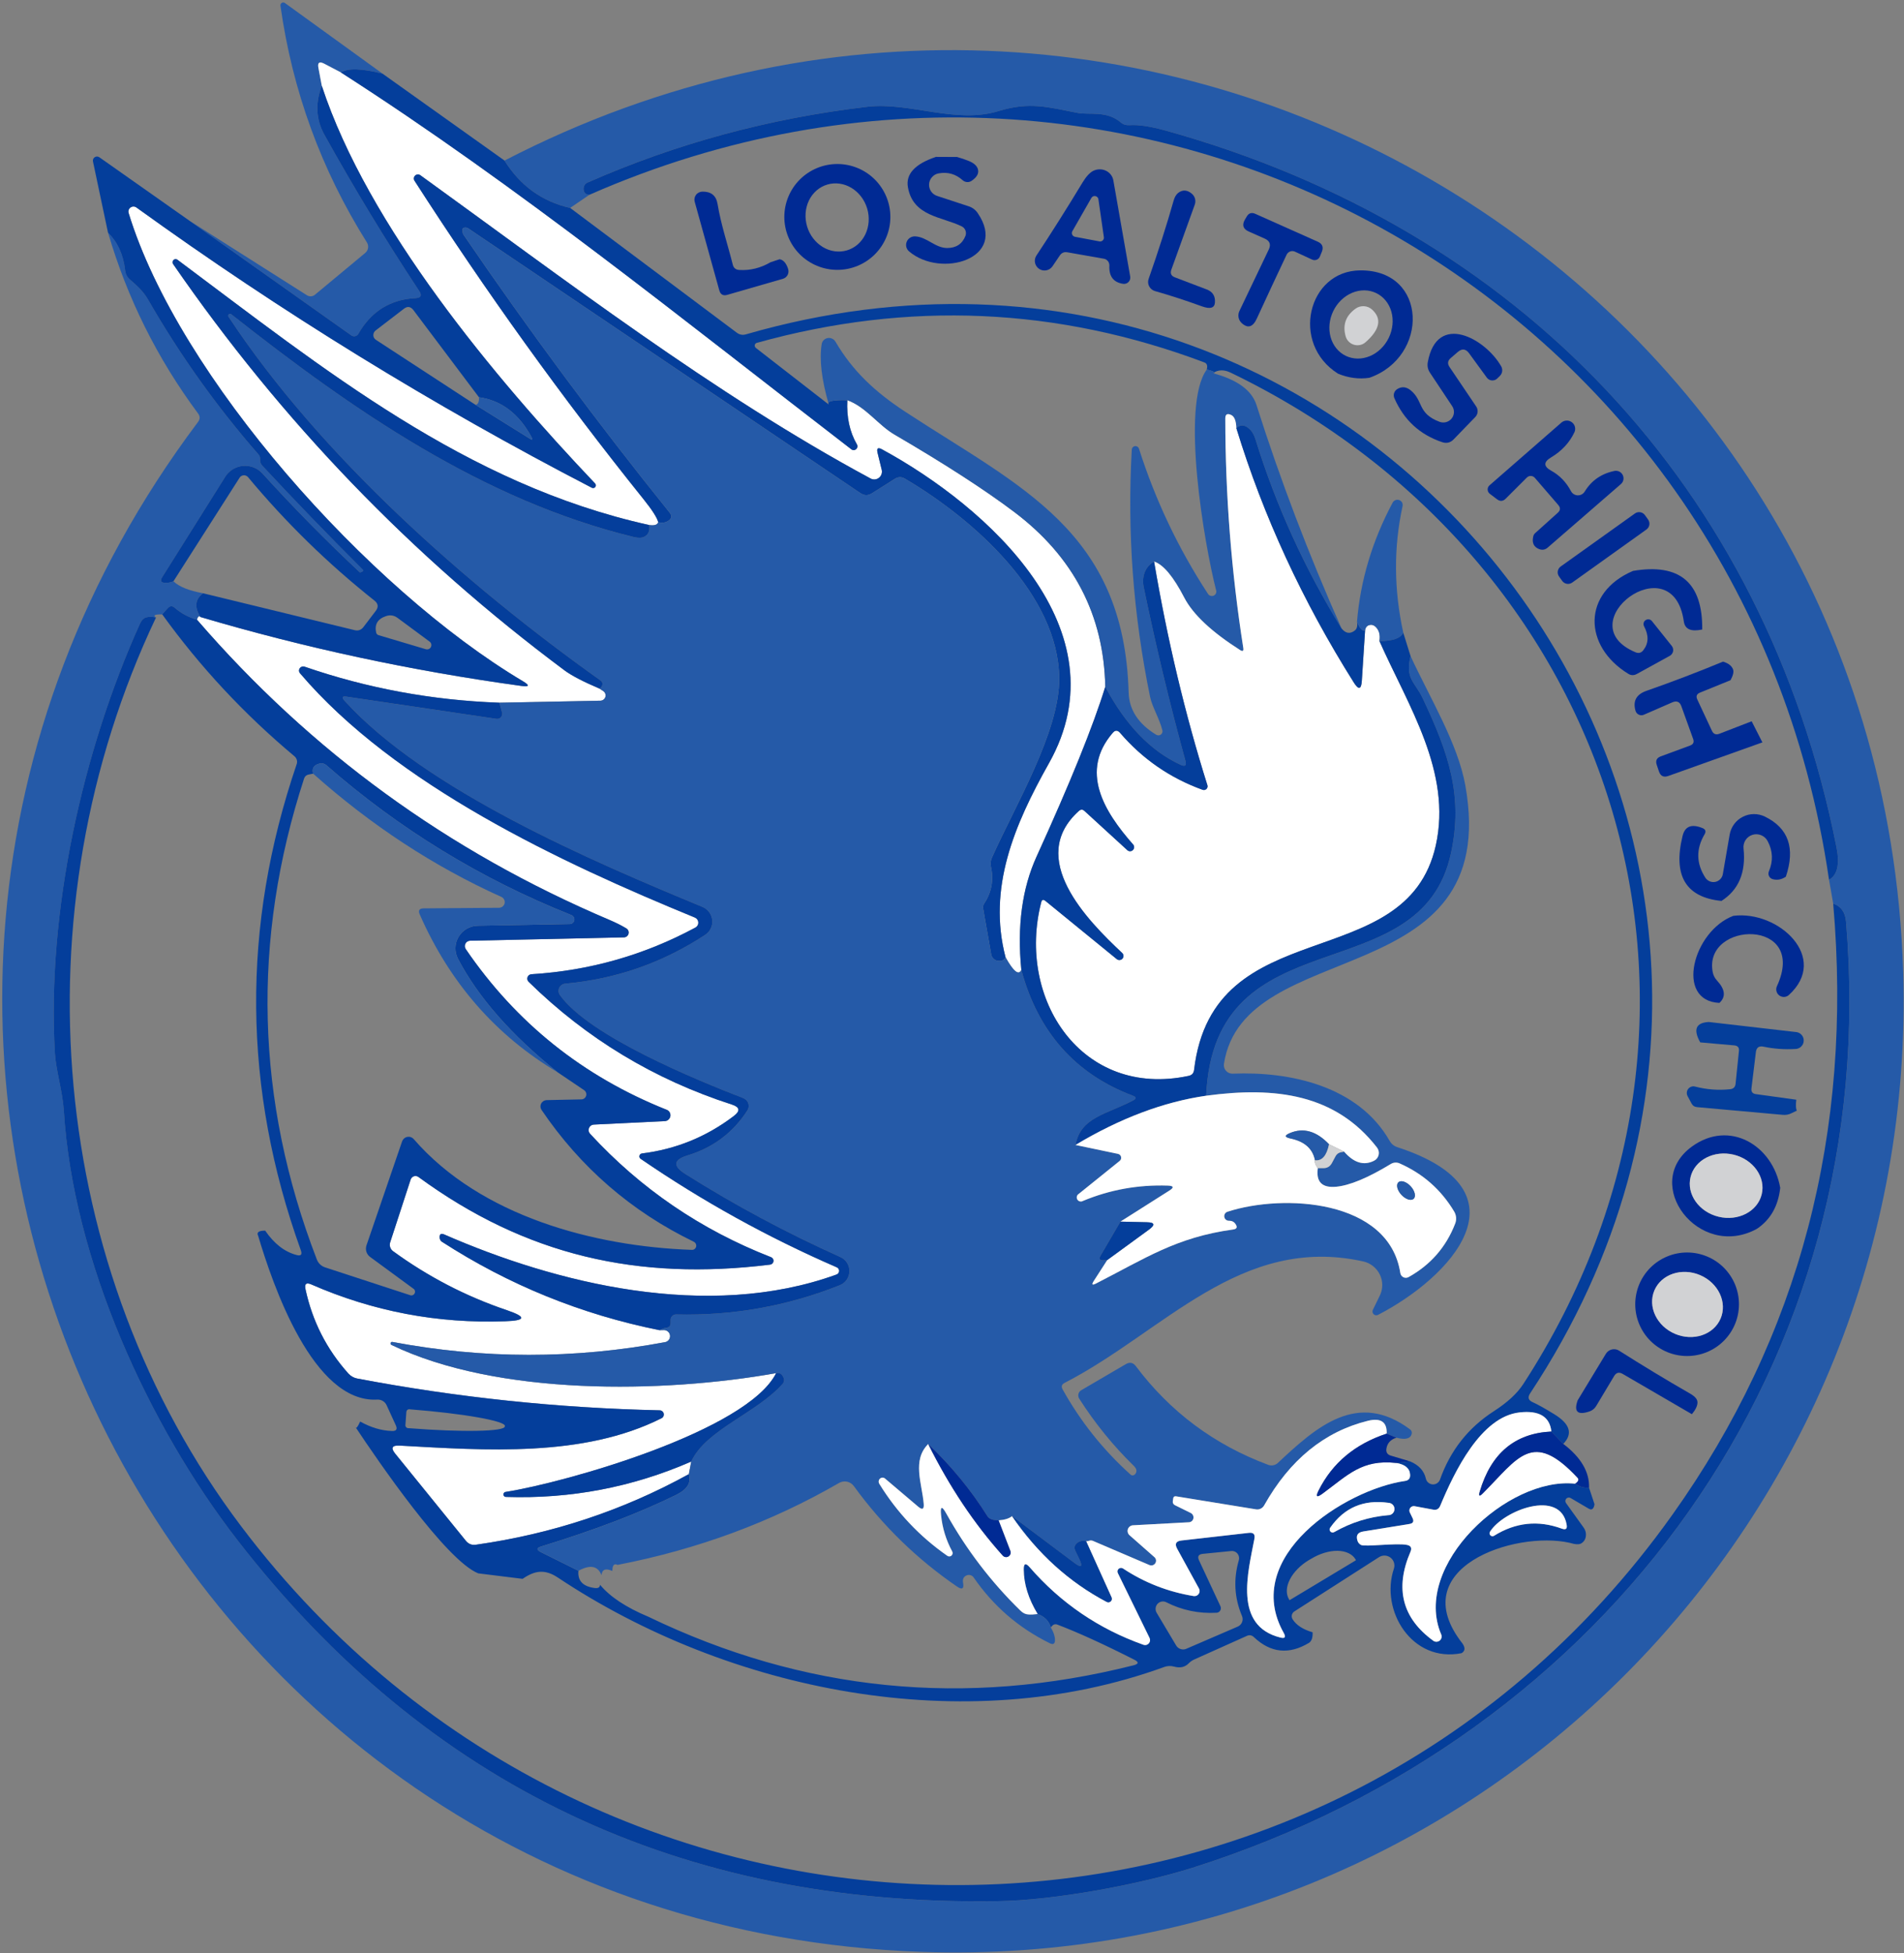 <svg width="78" height="80" viewBox="0 0 78 80" fill="none" xmlns="http://www.w3.org/2000/svg">
<rect x="0" y="0" width="78" height="80" fill="#808080" stroke="none"/>
<g clip-path="url(#clip0_11046_1850)">
<path d="M15.669 3.015C14.813 2.8 14.245 2.784 13.967 2.968L13.277 2.607C13.079 2.506 13.002 2.565 13.045 2.783L13.182 3.514C12.932 4.168 12.92 4.856 13.29 5.518C14.5 7.698 15.794 9.831 17.173 11.918C17.294 12.102 17.245 12.2 17.026 12.211C15.989 12.265 15.208 12.753 14.682 13.673C14.669 13.697 14.65 13.718 14.628 13.735C14.606 13.751 14.581 13.763 14.553 13.769C14.526 13.775 14.498 13.775 14.47 13.77C14.443 13.765 14.417 13.754 14.393 13.738L7.787 9.058L12.575 12.095C12.625 12.126 12.683 12.141 12.742 12.137C12.801 12.133 12.857 12.111 12.902 12.073L14.962 10.361C15.024 10.31 15.065 10.238 15.078 10.159C15.09 10.08 15.074 9.999 15.031 9.931C13.161 6.955 11.98 3.723 11.489 0.237C11.485 0.214 11.488 0.19 11.498 0.169C11.508 0.148 11.523 0.13 11.543 0.118C11.563 0.106 11.586 0.1 11.61 0.101C11.633 0.103 11.656 0.111 11.674 0.125L15.669 3.015Z" fill="#255AA8"/>
<path d="M4.427 9.531C4.82 9.919 5.054 10.433 5.129 11.075C5.146 11.225 5.209 11.348 5.319 11.445C5.637 11.725 5.862 11.918 6.073 12.28C7.371 14.542 8.878 16.655 10.593 18.62C10.639 18.671 10.661 18.733 10.658 18.805C10.655 18.842 10.656 18.879 10.662 18.916C10.674 18.974 10.705 19.03 10.757 19.084C12.099 20.526 13.468 21.943 14.864 23.334C14.887 23.357 14.887 23.378 14.864 23.398C14.838 23.421 14.805 23.437 14.765 23.445C14.753 23.448 14.743 23.445 14.735 23.437C13.361 22.152 12.036 20.806 10.757 19.398C10.657 19.288 10.534 19.202 10.395 19.147C10.256 19.093 10.107 19.071 9.959 19.084C9.81 19.097 9.667 19.144 9.54 19.222C9.413 19.299 9.306 19.405 9.227 19.531L6.646 23.643C6.554 23.79 6.594 23.867 6.767 23.875C6.87 23.881 6.983 23.86 7.107 23.811C7.334 24.032 7.739 24.195 8.322 24.301C7.995 24.542 7.957 24.866 8.21 25.273C8.156 25.219 8.11 25.256 8.072 25.385C7.728 25.288 7.423 25.124 7.159 24.895C7.055 24.806 6.959 24.813 6.87 24.916L6.646 25.166C6.341 25.16 6.257 25.203 6.392 25.295C6.239 25.258 6.104 25.256 5.987 25.291C5.883 25.319 5.798 25.407 5.732 25.553C3.384 30.762 1.914 37.351 2.25 43.14C2.293 43.845 2.565 44.697 2.617 45.488C2.996 51.639 6.094 58.396 9.727 63.084C17.521 73.146 27.897 78.076 40.854 77.876C43.22 77.841 46.719 77.183 48.865 76.504C65.861 71.118 77.156 55.854 75.626 37.751C75.595 37.367 75.419 37.12 75.1 37.011L74.928 36.035C75.27 35.848 75.372 35.405 75.234 34.706C72.299 19.897 62.172 9.355 47.762 5.351C47.138 5.176 46.638 5.101 46.262 5.127C46.127 5.136 46.009 5.097 45.909 5.011C45.336 4.521 44.624 4.719 44.142 4.624C42.953 4.392 42.177 4.159 40.918 4.546C39.156 5.093 37.264 4.168 35.527 4.374C31.517 4.845 27.696 5.88 24.064 7.48C24.011 7.504 23.967 7.545 23.939 7.597C23.911 7.649 23.901 7.709 23.909 7.768C23.927 7.906 24.006 7.976 24.146 7.979L23.358 8.516C22.209 8.255 21.312 7.609 20.669 6.577C46.525 -6.804 77.083 11.05 77.966 39.802C78.656 62.164 60.406 80.757 37.717 79.949C6.021 78.817 -10.967 42.675 8.111 17.286C8.2 17.172 8.202 17.055 8.115 16.938C6.44 14.681 5.211 12.213 4.427 9.531Z" fill="#255AA8"/>
<path d="M13.967 2.968C21.25 7.639 28.007 13.118 34.876 18.404C34.905 18.427 34.941 18.439 34.977 18.437C35.013 18.436 35.048 18.422 35.075 18.398C35.102 18.374 35.12 18.342 35.126 18.306C35.131 18.27 35.124 18.233 35.105 18.202C34.809 17.692 34.678 17.088 34.713 16.392C35.475 16.667 35.98 17.415 36.648 17.802C38.71 19.006 40.346 20.065 41.556 20.976C43.978 22.806 45.219 25.19 45.279 28.129C44.785 29.735 43.849 32.05 42.469 35.075C41.872 36.383 41.662 37.936 41.84 39.733C41.731 39.966 41.516 39.792 41.194 39.213C40.453 36.383 41.547 33.794 42.974 31.26C46.051 25.794 40.466 20.761 36.13 18.404C35.967 18.316 35.906 18.361 35.949 18.542L36.122 19.247C36.135 19.307 36.132 19.369 36.111 19.427C36.09 19.485 36.054 19.535 36.006 19.573C35.957 19.61 35.9 19.632 35.839 19.637C35.779 19.642 35.718 19.629 35.665 19.6C29.27 16.159 23.073 11.402 17.216 7.174C17.185 7.153 17.146 7.142 17.108 7.146C17.069 7.149 17.033 7.165 17.005 7.192C16.977 7.219 16.959 7.254 16.955 7.293C16.95 7.331 16.959 7.37 16.98 7.402C19.904 11.95 23.034 16.301 26.37 20.456C26.723 20.898 26.921 21.209 26.964 21.389C26.93 21.498 26.806 21.537 26.594 21.506C19.091 19.845 13.269 15.118 7.266 10.637C7.242 10.619 7.213 10.611 7.184 10.613C7.155 10.616 7.128 10.628 7.107 10.649C7.086 10.67 7.073 10.698 7.07 10.728C7.066 10.758 7.073 10.788 7.089 10.813C11.528 17.25 16.873 22.799 23.125 27.458C23.415 27.673 23.89 27.921 24.551 28.202L24.71 28.305C24.749 28.33 24.779 28.367 24.795 28.41C24.811 28.453 24.814 28.5 24.801 28.545C24.788 28.589 24.762 28.628 24.726 28.656C24.689 28.684 24.645 28.7 24.599 28.701L20.457 28.783C17.705 28.685 15.044 28.194 12.476 27.308C12.44 27.296 12.401 27.296 12.366 27.308C12.33 27.321 12.299 27.344 12.278 27.375C12.257 27.406 12.246 27.442 12.249 27.479C12.251 27.516 12.266 27.551 12.291 27.579C16.182 32.151 22.974 35.333 28.464 37.583C28.504 37.599 28.539 37.627 28.564 37.662C28.59 37.697 28.605 37.739 28.607 37.782C28.609 37.826 28.599 37.869 28.577 37.907C28.556 37.945 28.524 37.975 28.485 37.996C26.391 39.123 24.152 39.759 21.767 39.906C21.733 39.908 21.699 39.921 21.672 39.942C21.644 39.963 21.623 39.992 21.611 40.024C21.599 40.057 21.597 40.092 21.605 40.126C21.613 40.16 21.63 40.191 21.655 40.215C24.028 42.544 26.803 44.219 29.981 45.243C30.308 45.349 30.336 45.505 30.063 45.712C28.945 46.563 27.69 47.075 26.296 47.247C26.272 47.251 26.249 47.261 26.231 47.278C26.213 47.294 26.2 47.315 26.195 47.339C26.189 47.363 26.191 47.388 26.2 47.411C26.209 47.434 26.224 47.453 26.245 47.467C28.779 49.204 31.456 50.685 34.277 51.91C34.307 51.922 34.332 51.943 34.35 51.97C34.367 51.997 34.376 52.029 34.375 52.061C34.374 52.093 34.363 52.124 34.344 52.15C34.325 52.176 34.299 52.196 34.269 52.206C28.977 54.125 22.745 52.555 18.195 50.563C18.068 50.509 18.006 50.551 18.009 50.688C18.015 50.769 18.047 50.827 18.104 50.865C20.848 52.637 23.82 53.844 27.02 54.486L27.188 54.482C27.252 54.479 27.314 54.5 27.362 54.541C27.41 54.582 27.441 54.64 27.448 54.703C27.455 54.766 27.438 54.829 27.4 54.88C27.362 54.931 27.307 54.965 27.244 54.976C23.521 55.673 19.801 55.67 16.083 54.968C16.075 54.965 16.066 54.964 16.058 54.965C16.049 54.966 16.041 54.968 16.033 54.972C16.026 54.976 16.019 54.982 16.013 54.989C16.008 54.995 16.004 55.003 16.001 55.011C15.999 55.019 15.998 55.028 15.999 55.036C15.999 55.045 16.002 55.053 16.006 55.061C16.01 55.068 16.015 55.075 16.022 55.08C16.029 55.086 16.036 55.09 16.044 55.093C20.388 57.183 27.15 57.071 31.795 56.245C30.606 58.615 23.168 60.727 20.72 61.11C20.693 61.111 20.667 61.124 20.649 61.145C20.631 61.165 20.621 61.192 20.623 61.219C20.625 61.247 20.637 61.272 20.658 61.291C20.678 61.309 20.706 61.318 20.733 61.316C23.379 61.402 25.907 60.919 28.317 59.867L28.218 60.383C25.523 61.868 22.618 62.832 19.5 63.273C19.334 63.299 19.196 63.246 19.087 63.114L16.195 59.548C16 59.31 16.057 59.199 16.367 59.213C19.884 59.407 23.883 59.708 27.098 58.095C27.133 58.078 27.161 58.05 27.178 58.015C27.195 57.98 27.2 57.94 27.191 57.902C27.183 57.864 27.162 57.831 27.131 57.806C27.101 57.782 27.064 57.768 27.025 57.768C22.856 57.676 18.723 57.242 14.627 56.465C14.492 56.437 14.37 56.367 14.277 56.267C13.384 55.272 12.796 54.118 12.515 52.804C12.469 52.587 12.548 52.522 12.752 52.611C15.28 53.718 17.93 54.221 20.703 54.12C21.547 54.092 21.57 53.941 20.772 53.669C19.091 53.101 17.534 52.294 16.1 51.247C16.046 51.208 16.006 51.152 15.985 51.087C15.964 51.023 15.964 50.955 15.984 50.89L16.824 48.314C16.834 48.283 16.852 48.255 16.875 48.232C16.898 48.209 16.926 48.191 16.957 48.181C16.988 48.171 17.021 48.169 17.054 48.174C17.086 48.179 17.117 48.192 17.143 48.211C21.547 51.432 26.137 52.469 31.541 51.802C31.578 51.8 31.612 51.784 31.639 51.759C31.666 51.734 31.683 51.7 31.687 51.663C31.692 51.627 31.684 51.59 31.664 51.559C31.645 51.528 31.615 51.504 31.58 51.493C28.712 50.374 26.243 48.69 24.172 46.439C24.143 46.407 24.124 46.368 24.117 46.327C24.109 46.285 24.114 46.242 24.13 46.203C24.147 46.163 24.174 46.129 24.209 46.105C24.243 46.081 24.284 46.067 24.327 46.065L27.236 45.923C27.291 45.92 27.343 45.899 27.385 45.862C27.426 45.826 27.453 45.776 27.462 45.722C27.472 45.667 27.462 45.612 27.435 45.564C27.407 45.516 27.365 45.478 27.313 45.458C23.892 44.096 21.148 41.903 19.082 38.877C19.06 38.845 19.047 38.807 19.044 38.767C19.041 38.728 19.049 38.688 19.068 38.653C19.086 38.617 19.113 38.588 19.147 38.567C19.181 38.546 19.219 38.534 19.259 38.533L25.564 38.396C25.606 38.395 25.647 38.38 25.681 38.353C25.714 38.327 25.738 38.291 25.749 38.25C25.76 38.209 25.758 38.165 25.742 38.126C25.727 38.086 25.699 38.053 25.663 38.03C25.47 37.913 25.236 37.795 24.96 37.678C18.358 34.876 12.729 30.779 8.072 25.385C8.109 25.256 8.155 25.219 8.21 25.273C12.485 26.538 16.864 27.478 21.349 28.095C21.691 28.141 21.714 28.076 21.418 27.901C15.092 24.138 7.309 15.411 5.271 8.727C5.258 8.686 5.259 8.641 5.273 8.6C5.286 8.559 5.313 8.524 5.348 8.498C5.383 8.473 5.426 8.46 5.469 8.46C5.512 8.46 5.555 8.474 5.59 8.499C11.525 12.783 17.744 16.609 24.245 19.979C24.269 19.991 24.296 19.995 24.322 19.989C24.348 19.984 24.372 19.969 24.388 19.948C24.404 19.926 24.412 19.9 24.41 19.873C24.409 19.847 24.397 19.821 24.379 19.802C20.259 15.467 15.075 9.269 13.183 3.514L13.045 2.783C13.002 2.565 13.079 2.506 13.278 2.607L13.967 2.968Z" fill="white"/>
<path d="M15.668 3.015L20.667 6.576C21.311 7.608 22.207 8.255 23.356 8.516L30.182 13.626C30.297 13.712 30.424 13.735 30.562 13.694C56.651 6.163 77.668 34.43 62.68 57.079C62.576 57.237 62.611 57.355 62.783 57.432C63.004 57.532 63.304 57.7 63.684 57.935C64.321 58.328 64.441 58.731 64.041 59.144L63.554 58.636C63.488 58.026 63.054 57.765 62.253 57.854C60.667 58.026 59.581 60.284 58.999 61.681C58.945 61.811 58.85 61.862 58.715 61.836L57.952 61.694C57.919 61.688 57.886 61.691 57.854 61.703C57.823 61.714 57.796 61.734 57.775 61.761C57.755 61.787 57.742 61.818 57.738 61.852C57.734 61.885 57.74 61.918 57.754 61.948L57.87 62.189C57.931 62.318 57.89 62.395 57.75 62.421L55.845 62.731C55.618 62.768 55.54 62.896 55.612 63.114C55.635 63.185 55.682 63.241 55.754 63.282C55.918 63.372 57.22 63.191 57.642 63.282C57.8 63.316 57.847 63.408 57.784 63.557C57.132 65.065 57.444 66.282 58.719 67.208C58.757 67.235 58.803 67.249 58.85 67.248C58.897 67.246 58.941 67.23 58.978 67.201C59.014 67.171 59.04 67.131 59.052 67.086C59.064 67.041 59.06 66.993 59.042 66.95C57.831 64.12 61.779 60.473 64.528 60.774C64.692 60.894 64.882 60.949 65.097 60.938L65.321 61.613C65.316 61.659 65.305 61.699 65.291 61.733C65.248 61.831 65.18 61.852 65.088 61.798L64.339 61.359C64.311 61.343 64.278 61.337 64.246 61.343C64.214 61.348 64.185 61.364 64.163 61.388C64.141 61.412 64.129 61.443 64.127 61.475C64.125 61.507 64.135 61.539 64.153 61.565L64.873 62.568C64.912 62.621 64.94 62.681 64.956 62.744C64.972 62.807 64.975 62.872 64.966 62.933C64.957 62.995 64.935 63.053 64.902 63.102C64.869 63.152 64.825 63.192 64.774 63.221C64.685 63.273 64.53 63.264 64.308 63.196C62.038 62.684 57.478 64.232 59.913 67.32C60.034 67.498 60.021 67.63 59.874 67.716C57.84 68.12 56.526 65.961 57.103 64.254C57.13 64.174 57.13 64.088 57.106 64.007C57.081 63.926 57.033 63.855 56.966 63.804C56.9 63.752 56.819 63.722 56.734 63.718C56.65 63.714 56.567 63.736 56.496 63.781L53.022 66.008C52.971 66.042 52.935 66.094 52.922 66.153C52.91 66.213 52.921 66.275 52.953 66.327C53.105 66.568 53.379 66.745 53.772 66.86C53.783 67.072 53.736 67.216 53.63 67.29C52.808 67.786 52.054 67.709 51.367 67.058C51.284 66.978 51.189 66.96 51.083 67.006L48.933 67.97C48.841 68.01 48.759 68.067 48.687 68.142C48.538 68.291 48.341 68.332 48.097 68.266C47.964 68.229 47.832 68.234 47.7 68.279C39.512 71.26 29.829 69.264 22.848 64.615C22.314 64.262 21.904 64.331 21.409 64.671L19.594 64.447C18.271 63.922 15.461 59.806 14.561 58.451C14.581 58.538 14.646 58.463 14.755 58.228C15.197 58.474 15.633 58.603 16.061 58.615C16.236 58.621 16.288 58.543 16.216 58.383L15.841 57.565C15.808 57.491 15.754 57.428 15.684 57.386C15.615 57.344 15.534 57.324 15.453 57.329C12.824 57.475 11.174 52.628 10.575 50.619C10.503 50.479 10.599 50.408 10.863 50.408C11.231 50.945 11.659 51.277 12.148 51.406C12.329 51.455 12.387 51.391 12.324 51.213C9.94 44.589 9.884 37.95 12.156 31.294C12.174 31.239 12.175 31.18 12.159 31.125C12.143 31.069 12.11 31.018 12.066 30.98C10.006 29.257 8.199 27.319 6.645 25.165L6.869 24.916C6.958 24.813 7.054 24.806 7.157 24.894C7.422 25.124 7.726 25.287 8.071 25.385C12.728 30.778 18.358 34.876 24.959 37.677C25.235 37.795 25.469 37.912 25.662 38.03C25.698 38.052 25.726 38.086 25.741 38.125C25.757 38.165 25.759 38.208 25.748 38.249C25.737 38.29 25.713 38.327 25.68 38.353C25.646 38.379 25.605 38.394 25.563 38.395L19.258 38.533C19.218 38.534 19.18 38.545 19.146 38.566C19.112 38.587 19.085 38.617 19.067 38.652C19.049 38.688 19.04 38.727 19.043 38.767C19.046 38.806 19.059 38.845 19.081 38.877C21.147 41.902 23.891 44.096 27.312 45.458C27.364 45.478 27.407 45.515 27.434 45.563C27.461 45.611 27.471 45.667 27.462 45.721C27.452 45.776 27.425 45.825 27.384 45.862C27.343 45.898 27.29 45.92 27.235 45.922L24.326 46.064C24.283 46.066 24.242 46.08 24.207 46.105C24.173 46.129 24.146 46.163 24.129 46.202C24.113 46.242 24.108 46.285 24.116 46.326C24.123 46.368 24.142 46.407 24.171 46.438C26.242 48.689 28.712 50.374 31.579 51.492C31.614 51.504 31.643 51.527 31.663 51.558C31.683 51.59 31.691 51.627 31.686 51.663C31.682 51.7 31.665 51.733 31.638 51.759C31.611 51.784 31.577 51.799 31.54 51.802C26.136 52.469 21.546 51.432 17.142 48.211C17.116 48.191 17.085 48.179 17.053 48.173C17.02 48.168 16.988 48.171 16.956 48.181C16.925 48.191 16.897 48.208 16.874 48.231C16.851 48.255 16.833 48.283 16.823 48.314L15.983 50.89C15.963 50.954 15.963 51.023 15.984 51.087C16.005 51.151 16.045 51.207 16.099 51.247C17.533 52.294 19.09 53.101 20.771 53.669C21.569 53.941 21.546 54.092 20.702 54.12C17.929 54.221 15.279 53.717 12.751 52.611C12.547 52.522 12.468 52.586 12.514 52.804C12.796 54.117 13.383 55.272 14.277 56.267C14.369 56.367 14.491 56.437 14.626 56.464C18.722 57.241 22.855 57.676 27.024 57.768C27.062 57.768 27.1 57.782 27.13 57.806C27.16 57.83 27.181 57.864 27.19 57.902C27.198 57.94 27.194 57.98 27.177 58.014C27.16 58.049 27.132 58.078 27.097 58.094C23.882 59.707 19.883 59.406 16.366 59.213C16.056 59.198 15.999 59.31 16.194 59.548L19.086 63.114C19.195 63.246 19.333 63.299 19.499 63.273C22.617 62.831 25.523 61.868 28.217 60.383C28.329 60.721 28.161 61.002 27.713 61.226C26.231 61.96 24.383 62.666 22.171 63.346C21.976 63.406 21.97 63.482 22.154 63.574L23.697 64.34C23.657 64.744 23.873 64.979 24.348 65.045C24.503 65.068 24.58 65.023 24.58 64.912C24.988 65.405 25.649 65.842 26.562 66.224C32.92 69.289 39.547 69.951 46.442 68.211C46.651 68.156 46.66 68.08 46.468 67.983C45.212 67.346 44.162 66.867 43.318 66.546C43.211 66.506 43.122 66.546 43.05 66.666C42.973 66.4 42.792 66.215 42.507 66.112C42.131 65.492 41.941 64.884 41.938 64.288C41.936 64.036 42.017 64.006 42.184 64.198C43.457 65.663 45.01 66.721 46.843 67.372C46.88 67.385 46.922 67.387 46.961 67.377C47 67.368 47.035 67.346 47.062 67.316C47.089 67.286 47.106 67.249 47.111 67.209C47.117 67.169 47.11 67.128 47.093 67.092L45.791 64.43C45.778 64.401 45.774 64.369 45.781 64.338C45.787 64.308 45.804 64.28 45.828 64.259C45.851 64.238 45.881 64.225 45.913 64.223C45.944 64.22 45.975 64.228 46.002 64.245C46.881 64.827 47.847 65.204 48.898 65.376C48.937 65.383 48.977 65.378 49.014 65.363C49.051 65.348 49.082 65.323 49.105 65.29C49.128 65.258 49.142 65.22 49.144 65.18C49.146 65.141 49.137 65.101 49.118 65.067L48.226 63.441C48.114 63.24 48.171 63.127 48.398 63.101L51.165 62.787C51.349 62.767 51.423 62.847 51.389 63.028C51.126 64.408 50.523 66.593 52.449 67.075C52.639 67.124 52.686 67.062 52.591 66.89C50.82 63.755 55.108 61.015 57.556 60.662C57.705 60.642 57.776 60.556 57.767 60.404C57.752 60.143 57.56 59.983 57.189 59.922L57.763 59.858C58.124 60.01 58.341 60.246 58.413 60.568C58.427 60.631 58.462 60.688 58.511 60.73C58.561 60.773 58.623 60.798 58.688 60.803C58.752 60.807 58.817 60.79 58.872 60.755C58.926 60.719 58.968 60.667 58.991 60.606C59.413 59.413 60.15 58.479 61.201 57.802C61.753 57.446 62.152 57.078 62.4 56.697C72.16 41.686 66.377 22.959 50.415 15.264C50.142 15.132 49.899 15.14 49.687 15.286C49.822 15.266 49.739 15.216 49.437 15.135C49.448 15.092 49.454 15.052 49.454 15.015C49.454 14.929 49.414 14.871 49.333 14.843C43.32 12.583 37.211 12.317 31.006 14.043C30.985 14.048 30.965 14.059 30.951 14.074C30.936 14.09 30.925 14.109 30.921 14.13C30.916 14.152 30.918 14.174 30.925 14.195C30.933 14.216 30.945 14.235 30.962 14.249L33.953 16.572C33.861 16.434 34.114 16.374 34.712 16.391C34.677 17.088 34.808 17.692 35.104 18.202C35.123 18.233 35.13 18.27 35.124 18.305C35.119 18.341 35.101 18.374 35.074 18.398C35.047 18.422 35.012 18.436 34.976 18.437C34.94 18.438 34.904 18.427 34.875 18.404C28.006 13.118 21.249 7.639 13.966 2.968C14.245 2.784 14.812 2.8 15.668 3.015ZM12.829 31.69L12.648 31.725C12.553 31.742 12.489 31.796 12.458 31.888C10.3 38.512 10.473 45.075 12.975 51.578C13.038 51.748 13.158 51.861 13.333 51.918L16.793 53.049C16.828 53.064 16.867 53.065 16.903 53.052C16.939 53.039 16.968 53.013 16.985 52.979C17.003 52.946 17.007 52.907 16.997 52.87C16.987 52.834 16.963 52.803 16.931 52.783L15.16 51.484C15.088 51.431 15.036 51.357 15.009 51.272C14.983 51.187 14.985 51.095 15.013 51.011L16.474 46.748C16.491 46.702 16.519 46.662 16.556 46.63C16.593 46.599 16.637 46.577 16.685 46.568C16.733 46.559 16.783 46.562 16.829 46.578C16.875 46.594 16.916 46.621 16.948 46.658C19.693 49.819 24.335 51.054 28.342 51.196C28.382 51.198 28.421 51.187 28.453 51.163C28.485 51.139 28.508 51.105 28.518 51.066C28.527 51.028 28.523 50.986 28.506 50.949C28.489 50.913 28.46 50.883 28.424 50.864C25.864 49.623 23.784 47.822 22.184 45.462C22.159 45.424 22.144 45.38 22.142 45.334C22.139 45.288 22.149 45.242 22.17 45.202C22.191 45.161 22.223 45.127 22.262 45.102C22.3 45.078 22.345 45.064 22.391 45.062L23.822 45.032C23.865 45.03 23.906 45.015 23.94 44.989C23.974 44.962 23.999 44.926 24.012 44.885C24.024 44.844 24.023 44.8 24.009 44.759C23.995 44.718 23.969 44.683 23.934 44.658L22.852 43.927C20.95 42.401 19.587 40.85 18.762 39.273C18.689 39.133 18.653 38.977 18.657 38.819C18.662 38.661 18.706 38.507 18.788 38.372C18.869 38.236 18.984 38.123 19.121 38.044C19.259 37.964 19.414 37.921 19.573 37.918L23.343 37.849C23.387 37.848 23.43 37.832 23.463 37.804C23.496 37.775 23.518 37.736 23.526 37.693C23.534 37.65 23.526 37.605 23.505 37.567C23.483 37.529 23.449 37.5 23.408 37.484C19.702 36.007 16.355 33.96 13.367 31.342C13.332 31.311 13.291 31.289 13.246 31.277C13.201 31.265 13.154 31.263 13.109 31.273C12.861 31.327 12.768 31.466 12.829 31.69ZM16.647 57.832L16.608 58.374C16.605 58.404 16.615 58.434 16.634 58.457C16.654 58.481 16.681 58.495 16.711 58.499L16.793 58.503C17.814 58.583 18.797 58.621 19.525 58.608C20.254 58.595 20.669 58.533 20.68 58.434L20.684 58.408C20.69 58.309 20.289 58.183 19.571 58.056C18.853 57.929 17.875 57.813 16.854 57.733L16.772 57.725C16.756 57.723 16.741 57.725 16.726 57.73C16.712 57.735 16.698 57.742 16.687 57.752C16.675 57.762 16.666 57.775 16.659 57.788C16.652 57.802 16.648 57.817 16.647 57.832ZM56.879 61.557C55.865 61.413 55.071 61.752 54.496 62.572C54.477 62.595 54.468 62.624 54.469 62.654C54.47 62.684 54.482 62.712 54.502 62.734C54.523 62.756 54.55 62.77 54.58 62.773C54.609 62.776 54.639 62.769 54.664 62.752C55.348 62.362 56.082 62.133 56.866 62.064C56.9 62.065 56.933 62.059 56.964 62.047C56.995 62.035 57.024 62.017 57.048 61.995C57.072 61.972 57.092 61.944 57.105 61.914C57.119 61.883 57.126 61.85 57.127 61.817C57.128 61.784 57.122 61.751 57.11 61.719C57.098 61.688 57.08 61.66 57.057 61.636C57.034 61.611 57.006 61.592 56.976 61.579C56.945 61.565 56.913 61.558 56.879 61.557ZM64.179 62.451C63.925 60.972 61.585 61.862 61.038 62.744C61.024 62.767 61.018 62.794 61.022 62.821C61.025 62.848 61.038 62.873 61.057 62.892C61.077 62.911 61.102 62.922 61.129 62.925C61.156 62.928 61.183 62.922 61.206 62.907C62.088 62.357 63.013 62.259 63.981 62.615C64.145 62.675 64.211 62.621 64.179 62.451ZM49.842 66.06C49.109 66.1 48.421 65.957 47.778 65.63C47.72 65.6 47.654 65.59 47.59 65.602C47.526 65.613 47.467 65.645 47.422 65.693C47.378 65.741 47.35 65.802 47.342 65.867C47.335 65.933 47.349 65.999 47.381 66.056L48.183 67.402C48.224 67.471 48.29 67.523 48.367 67.547C48.444 67.572 48.527 67.568 48.601 67.535L50.704 66.628C50.744 66.611 50.78 66.586 50.811 66.555C50.842 66.524 50.866 66.487 50.882 66.447C50.899 66.407 50.907 66.364 50.907 66.32C50.906 66.276 50.898 66.234 50.88 66.193C50.567 65.451 50.524 64.688 50.751 63.905C50.764 63.859 50.765 63.81 50.755 63.763C50.745 63.716 50.724 63.672 50.694 63.635C50.663 63.598 50.624 63.57 50.58 63.551C50.536 63.533 50.488 63.526 50.441 63.531L49.277 63.647C49.096 63.664 49.045 63.755 49.122 63.918L49.997 65.793C50.01 65.821 50.016 65.852 50.014 65.882C50.013 65.913 50.004 65.943 49.989 65.969C49.974 65.995 49.952 66.017 49.927 66.033C49.901 66.049 49.872 66.058 49.842 66.06ZM52.846 65.535L55.535 63.918C55.537 63.916 55.539 63.914 55.54 63.912C55.542 63.909 55.543 63.907 55.543 63.904C55.543 63.901 55.543 63.898 55.542 63.896C55.542 63.893 55.541 63.89 55.539 63.888L55.53 63.871C55.465 63.763 55.367 63.678 55.241 63.618C55.116 63.558 54.965 63.526 54.798 63.523C54.63 63.521 54.45 63.547 54.267 63.602C54.083 63.656 53.901 63.737 53.729 63.841L53.617 63.905C53.445 64.009 53.288 64.132 53.155 64.269C53.021 64.405 52.914 64.552 52.839 64.701C52.763 64.85 52.722 64.998 52.716 65.137C52.711 65.276 52.742 65.402 52.807 65.51L52.815 65.531C52.817 65.533 52.819 65.535 52.822 65.537C52.824 65.538 52.827 65.539 52.83 65.539C52.832 65.54 52.835 65.54 52.838 65.539C52.841 65.538 52.843 65.537 52.846 65.535Z" fill="#043E9B"/>
<path d="M13.182 3.514C15.073 9.269 20.258 15.467 24.377 19.802C24.396 19.822 24.407 19.847 24.409 19.873C24.411 19.9 24.403 19.926 24.387 19.948C24.37 19.969 24.347 19.984 24.321 19.99C24.295 19.995 24.267 19.991 24.244 19.979C17.742 16.61 11.524 12.783 5.588 8.499C5.553 8.474 5.511 8.46 5.468 8.46C5.424 8.46 5.382 8.473 5.347 8.499C5.312 8.524 5.285 8.559 5.271 8.6C5.257 8.641 5.257 8.686 5.27 8.727C7.308 15.411 15.091 24.138 21.417 27.901C21.713 28.076 21.69 28.141 21.348 28.095C16.863 27.478 12.483 26.538 8.209 25.273C7.956 24.866 7.993 24.542 8.321 24.301L14.526 25.811C14.673 25.848 14.793 25.807 14.888 25.686L15.392 25.024C15.513 24.866 15.496 24.726 15.341 24.602C13.439 23.094 11.712 21.408 10.161 19.544C10.139 19.519 10.112 19.499 10.081 19.485C10.05 19.472 10.016 19.467 9.983 19.469C9.949 19.471 9.917 19.481 9.888 19.497C9.859 19.514 9.834 19.538 9.816 19.566L7.105 23.811C6.982 23.86 6.868 23.881 6.765 23.875C6.593 23.867 6.552 23.789 6.644 23.643L9.226 19.531C9.304 19.405 9.412 19.299 9.539 19.221C9.666 19.144 9.809 19.097 9.957 19.084C10.105 19.071 10.255 19.093 10.393 19.147C10.532 19.202 10.656 19.288 10.755 19.398C12.034 20.806 13.36 22.152 14.733 23.437C14.742 23.445 14.752 23.448 14.763 23.445C14.803 23.437 14.836 23.421 14.862 23.398C14.885 23.378 14.885 23.357 14.862 23.334C13.466 21.943 12.097 20.526 10.755 19.084C10.704 19.03 10.672 18.974 10.661 18.916C10.655 18.879 10.653 18.842 10.656 18.805C10.659 18.733 10.638 18.671 10.592 18.619C8.877 16.655 7.37 14.542 6.071 12.28C5.86 11.918 5.636 11.725 5.317 11.445C5.208 11.348 5.145 11.225 5.127 11.075C5.053 10.433 4.819 9.918 4.425 9.531L3.809 6.615C3.801 6.582 3.804 6.547 3.817 6.516C3.83 6.484 3.852 6.457 3.881 6.439C3.909 6.42 3.943 6.41 3.977 6.411C4.011 6.412 4.044 6.423 4.072 6.443L7.786 9.058L14.393 13.738C14.416 13.754 14.442 13.765 14.47 13.77C14.497 13.775 14.525 13.775 14.553 13.769C14.58 13.763 14.605 13.751 14.627 13.735C14.649 13.718 14.668 13.697 14.681 13.673C15.207 12.753 15.989 12.265 17.026 12.211C17.244 12.2 17.293 12.102 17.172 11.918C15.793 9.831 14.499 7.698 13.289 5.518C12.919 4.856 12.932 4.168 13.182 3.514ZM19.491 16.589L21.714 17.974C21.812 18.035 21.833 18.015 21.779 17.914C21.262 16.951 20.542 16.403 19.62 16.271L16.935 12.701C16.82 12.552 16.689 12.535 16.543 12.65L15.384 13.54C15.355 13.563 15.331 13.593 15.316 13.627C15.3 13.661 15.293 13.697 15.294 13.734C15.295 13.771 15.305 13.807 15.323 13.839C15.341 13.871 15.366 13.898 15.397 13.918L19.491 16.589ZM15.509 26.017L17.448 26.594C17.487 26.605 17.529 26.602 17.567 26.585C17.605 26.569 17.635 26.539 17.653 26.503C17.672 26.466 17.677 26.424 17.668 26.384C17.658 26.345 17.636 26.309 17.603 26.284L16.284 25.308C16.141 25.204 15.986 25.18 15.819 25.235C15.471 25.349 15.335 25.576 15.41 25.914C15.416 25.939 15.429 25.962 15.446 25.98C15.463 25.998 15.485 26.011 15.509 26.017Z" fill="#043E9B"/>
<path d="M74.928 36.035C71.424 11.94 46.331 -1.772 24.146 7.979C24.005 7.976 23.926 7.906 23.909 7.768C23.901 7.709 23.911 7.649 23.939 7.597C23.967 7.545 24.011 7.504 24.064 7.48C27.696 5.88 31.517 4.845 35.527 4.374C37.264 4.168 39.156 5.093 40.918 4.546C42.177 4.159 42.952 4.392 44.142 4.624C44.624 4.718 45.335 4.521 45.909 5.011C46.009 5.097 46.127 5.136 46.262 5.127C46.638 5.101 47.138 5.176 47.762 5.351C62.172 9.355 72.299 19.897 75.234 34.706C75.372 35.405 75.27 35.848 74.928 36.035Z" fill="#043E9B"/>
<path d="M39.206 6.43C39.382 6.479 39.545 6.535 39.698 6.598C39.899 6.681 40.019 6.79 40.06 6.925C40.111 7.094 40.027 7.254 39.805 7.406C39.75 7.444 39.684 7.463 39.617 7.458C39.549 7.453 39.485 7.426 39.435 7.381C39.153 7.128 38.827 7.035 38.456 7.101C38.351 7.119 38.255 7.172 38.184 7.252C38.112 7.331 38.069 7.432 38.061 7.538C38.054 7.645 38.083 7.75 38.142 7.839C38.202 7.927 38.29 7.993 38.392 8.026L39.689 8.452C39.841 8.503 39.963 8.596 40.055 8.731C41.314 10.581 38.556 11.419 37.241 10.297C37.186 10.25 37.147 10.187 37.129 10.117C37.112 10.046 37.117 9.972 37.144 9.905C37.171 9.837 37.218 9.779 37.28 9.739C37.341 9.699 37.414 9.679 37.487 9.682C37.974 9.703 38.301 10.155 38.801 10.159C39.169 10.159 39.419 9.994 39.551 9.664C39.579 9.592 39.579 9.511 39.551 9.439C39.523 9.366 39.469 9.307 39.4 9.273C38.577 8.869 37.405 8.869 37.194 7.669C37.099 7.13 37.483 6.715 38.344 6.426L39.206 6.43Z" fill="#002A94"/>
<path d="M36.475 8.886C36.475 9.461 36.246 10.012 35.839 10.419C35.431 10.825 34.879 11.054 34.303 11.054C33.727 11.054 33.174 10.825 32.767 10.419C32.36 10.012 32.131 9.461 32.131 8.886C32.131 8.311 32.36 7.76 32.767 7.353C33.174 6.947 33.727 6.718 34.303 6.718C34.879 6.718 35.431 6.947 35.839 7.353C36.246 7.76 36.475 8.311 36.475 8.886ZM34.697 10.255C34.858 10.207 35.008 10.125 35.137 10.013C35.266 9.9 35.372 9.761 35.449 9.602C35.526 9.442 35.572 9.267 35.585 9.085C35.598 8.903 35.578 8.718 35.525 8.541C35.418 8.184 35.186 7.88 34.88 7.696C34.573 7.511 34.218 7.463 33.892 7.56C33.73 7.608 33.58 7.69 33.451 7.802C33.322 7.915 33.216 8.054 33.139 8.213C33.062 8.373 33.016 8.548 33.003 8.73C32.99 8.912 33.011 9.097 33.063 9.274C33.17 9.631 33.402 9.935 33.709 10.12C34.015 10.304 34.37 10.352 34.697 10.255Z" fill="#002A94"/>
<path d="M45.222 10.598L43.731 10.335C43.599 10.309 43.494 10.352 43.417 10.464L43.111 10.916C43.051 10.999 42.961 11.056 42.86 11.074C42.759 11.092 42.655 11.071 42.569 11.014C42.484 10.957 42.424 10.87 42.402 10.769C42.38 10.669 42.398 10.565 42.452 10.477C43.069 9.545 43.701 8.545 44.348 7.475C44.494 7.234 44.638 7.077 44.779 7.002C44.859 6.961 44.949 6.938 45.039 6.936C45.13 6.934 45.219 6.953 45.3 6.99C45.381 7.028 45.451 7.084 45.505 7.153C45.559 7.222 45.595 7.303 45.61 7.389L46.3 11.325C46.307 11.365 46.305 11.407 46.293 11.446C46.281 11.485 46.26 11.521 46.232 11.551C46.204 11.58 46.169 11.602 46.13 11.615C46.092 11.628 46.051 11.632 46.011 11.626C45.615 11.568 45.426 11.32 45.447 10.882C45.45 10.815 45.429 10.749 45.388 10.697C45.346 10.644 45.288 10.609 45.222 10.598ZM43.93 9.471C43.918 9.492 43.911 9.516 43.91 9.541C43.909 9.566 43.914 9.59 43.925 9.612C43.935 9.635 43.951 9.654 43.971 9.669C43.99 9.684 44.013 9.694 44.037 9.699L45.041 9.888C45.065 9.892 45.09 9.891 45.113 9.884C45.137 9.877 45.158 9.864 45.176 9.848C45.193 9.831 45.207 9.81 45.215 9.787C45.223 9.765 45.226 9.74 45.222 9.716L44.998 8.163C44.994 8.131 44.98 8.101 44.958 8.078C44.935 8.054 44.906 8.038 44.874 8.032C44.842 8.026 44.809 8.03 44.78 8.043C44.75 8.057 44.726 8.079 44.71 8.107L43.93 9.471Z" fill="#002A94"/>
<path d="M41.194 39.213C41.13 39.339 41.015 39.385 40.849 39.351C40.789 39.338 40.734 39.307 40.691 39.262C40.648 39.217 40.619 39.159 40.607 39.097L40.276 37.217C40.262 37.143 40.277 37.067 40.319 37.007C40.623 36.548 40.715 36.045 40.594 35.497C40.569 35.368 40.583 35.243 40.638 35.123C41.594 32.981 43.408 29.974 43.391 27.785C43.361 24.361 39.896 21.269 37.065 19.604C36.93 19.527 36.795 19.53 36.66 19.613L35.721 20.207C35.563 20.307 35.406 20.305 35.251 20.202L19.186 9.359C19.163 9.345 19.139 9.334 19.114 9.327C19.09 9.321 19.065 9.318 19.042 9.321C19.02 9.323 18.999 9.33 18.983 9.341C18.967 9.353 18.955 9.367 18.948 9.385C18.946 9.391 18.947 9.431 18.953 9.505C18.956 9.546 18.968 9.583 18.991 9.617C21.675 13.549 24.489 17.342 27.434 20.998C27.537 21.124 27.521 21.235 27.386 21.329C27.274 21.409 27.133 21.43 26.964 21.389C26.921 21.209 26.723 20.898 26.369 20.456C23.034 16.301 19.904 11.95 16.979 7.402C16.958 7.37 16.95 7.331 16.954 7.293C16.959 7.254 16.977 7.219 17.005 7.192C17.032 7.165 17.069 7.149 17.107 7.146C17.146 7.142 17.184 7.153 17.216 7.174C23.073 11.402 29.269 16.159 35.665 19.6C35.718 19.629 35.778 19.642 35.839 19.637C35.899 19.632 35.957 19.61 36.005 19.573C36.053 19.535 36.09 19.485 36.111 19.427C36.131 19.369 36.135 19.307 36.121 19.247L35.949 18.542C35.906 18.361 35.966 18.316 36.13 18.404C40.465 20.761 46.05 25.794 42.973 31.26C41.547 33.794 40.452 36.383 41.194 39.213Z" fill="#043E9B"/>
<path d="M31.571 10.74L31.938 10.619C32.093 10.645 32.209 10.778 32.287 11.019C32.299 11.06 32.304 11.102 32.3 11.144C32.297 11.187 32.284 11.227 32.265 11.265C32.245 11.302 32.218 11.335 32.186 11.361C32.153 11.388 32.116 11.408 32.075 11.419L29.796 12.077C29.626 12.126 29.517 12.066 29.468 11.897L28.46 8.266C28.446 8.218 28.444 8.167 28.453 8.118C28.462 8.069 28.483 8.022 28.513 7.982C28.543 7.941 28.583 7.909 28.628 7.886C28.674 7.863 28.724 7.85 28.774 7.849C29.131 7.844 29.337 8.011 29.395 8.352C29.537 9.208 29.809 10.004 30.02 10.843C30.054 10.978 30.142 11.049 30.283 11.058C30.728 11.086 31.157 10.98 31.571 10.74Z" fill="#002A94"/>
<path d="M49.429 11.854C49.682 11.948 49.795 12.132 49.77 12.404C49.749 12.619 49.574 12.668 49.244 12.55C48.557 12.301 47.914 12.092 47.313 11.922C47.263 11.908 47.216 11.883 47.175 11.85C47.134 11.816 47.101 11.775 47.077 11.728C47.052 11.682 47.038 11.631 47.034 11.578C47.03 11.526 47.037 11.473 47.055 11.424C47.454 10.285 47.796 9.216 48.08 8.215C48.121 8.072 48.182 7.967 48.266 7.901C48.45 7.763 48.636 7.775 48.826 7.935C48.889 7.989 48.934 8.06 48.956 8.139C48.977 8.218 48.974 8.302 48.947 8.378L47.986 11.045C47.931 11.197 47.978 11.302 48.128 11.359L49.429 11.854Z" fill="#002A94"/>
<path d="M51.808 9.772L51.158 9.484C50.925 9.381 50.872 9.219 50.998 8.998L51.072 8.873C51.155 8.73 51.271 8.691 51.421 8.757L53.985 9.901C54.171 9.984 54.227 10.121 54.153 10.31L54.071 10.508C54.059 10.537 54.042 10.564 54.019 10.587C53.997 10.609 53.97 10.627 53.94 10.639C53.91 10.65 53.878 10.656 53.846 10.655C53.813 10.654 53.781 10.646 53.752 10.633L53.054 10.31C52.992 10.28 52.921 10.276 52.856 10.299C52.792 10.322 52.739 10.369 52.709 10.43C52.29 11.316 51.883 12.188 51.489 13.045C51.329 13.398 51.123 13.463 50.873 13.239C50.805 13.178 50.758 13.097 50.74 13.007C50.723 12.917 50.734 12.823 50.774 12.74L51.977 10.22C52.074 10.013 52.018 9.864 51.808 9.772Z" fill="#002A94"/>
<path d="M41.194 39.213C41.516 39.792 41.731 39.966 41.84 39.733C42.53 42.28 44.056 43.997 46.417 44.886C46.555 44.938 46.558 44.999 46.426 45.071C45.327 45.652 44.267 45.755 44.06 46.899L45.801 47.265C45.831 47.271 45.859 47.286 45.882 47.307C45.904 47.329 45.92 47.356 45.927 47.387C45.935 47.417 45.933 47.449 45.923 47.478C45.913 47.508 45.894 47.533 45.87 47.553L44.194 48.903C44.175 48.915 44.158 48.929 44.145 48.947C44.132 48.965 44.122 48.985 44.117 49.006C44.111 49.028 44.11 49.05 44.113 49.072C44.117 49.093 44.124 49.114 44.135 49.133C44.147 49.152 44.162 49.169 44.179 49.182C44.197 49.195 44.217 49.205 44.239 49.21C44.26 49.215 44.282 49.217 44.304 49.213C44.326 49.21 44.347 49.203 44.366 49.191C45.466 48.733 46.624 48.523 47.839 48.563C48.089 48.572 48.108 48.642 47.895 48.774L45.9 50.039L45.086 51.432C45.008 51.567 45.047 51.63 45.202 51.622L45.361 51.613L44.81 52.469C44.712 52.621 44.744 52.655 44.904 52.572C46.904 51.553 48.188 50.68 50.52 50.361C50.669 50.341 50.702 50.268 50.619 50.142C50.558 50.047 50.467 50.002 50.343 50.004C50.298 50.004 50.254 49.988 50.22 49.958C50.185 49.929 50.163 49.888 50.156 49.843C50.149 49.799 50.159 49.753 50.183 49.715C50.207 49.676 50.244 49.648 50.287 49.635C52.571 48.89 56.902 49.123 57.367 52.146C57.373 52.183 57.387 52.218 57.409 52.248C57.431 52.278 57.461 52.302 57.494 52.318C57.528 52.334 57.565 52.342 57.602 52.34C57.639 52.339 57.675 52.328 57.708 52.31C58.607 51.808 59.242 51.08 59.612 50.125C59.645 50.044 59.658 49.958 59.651 49.871C59.645 49.785 59.618 49.701 59.574 49.626C59.039 48.731 58.292 48.073 57.333 47.652C57.276 47.628 57.214 47.617 57.152 47.622C57.091 47.627 57.031 47.645 56.979 47.678C56.04 48.248 55.292 48.559 54.734 48.611C54.157 48.662 53.908 48.409 53.989 47.849H54.204C54.368 47.852 54.489 47.781 54.566 47.635L54.713 47.359C54.761 47.27 54.836 47.216 54.937 47.196C54.98 47.19 55.023 47.183 55.066 47.174C55.462 47.63 55.869 47.755 56.286 47.548C56.334 47.526 56.377 47.492 56.41 47.45C56.443 47.408 56.467 47.359 56.479 47.307C56.491 47.254 56.491 47.2 56.479 47.147C56.467 47.094 56.444 47.045 56.411 47.002C54.717 44.822 52.261 44.495 49.412 44.882C49.744 37.411 58.208 40.736 59.444 34.933C59.94 32.624 59.362 30.882 58.281 28.598C57.966 27.931 57.557 27.819 57.785 26.873C58.583 28.598 59.724 30.456 60.031 32.181C61.556 40.753 50.955 38.275 50.14 43.579C50.133 43.629 50.136 43.681 50.151 43.73C50.166 43.779 50.191 43.824 50.225 43.862C50.259 43.901 50.301 43.931 50.349 43.951C50.396 43.971 50.447 43.98 50.498 43.979C52.855 43.88 55.648 44.486 56.928 46.731C57 46.857 57.104 46.943 57.242 46.989C62.776 48.787 59.397 52.34 56.454 53.858C56.425 53.873 56.391 53.879 56.359 53.874C56.326 53.87 56.296 53.855 56.273 53.832C56.249 53.809 56.233 53.779 56.228 53.747C56.223 53.714 56.228 53.681 56.242 53.652L56.523 53.075C56.59 52.941 56.625 52.793 56.626 52.643C56.627 52.493 56.593 52.345 56.528 52.209C56.463 52.074 56.367 51.955 56.249 51.861C56.131 51.767 55.993 51.702 55.846 51.669C50.808 50.555 47.663 54.563 43.612 56.645C43.494 56.705 43.467 56.793 43.53 56.908C44.262 58.224 45.19 59.388 46.314 60.4C46.338 60.422 46.37 60.434 46.403 60.433C46.436 60.432 46.467 60.419 46.49 60.396C46.536 60.35 46.558 60.295 46.555 60.232C46.552 60.172 46.515 60.108 46.443 60.039C45.601 59.216 44.857 58.3 44.211 57.29C44.193 57.262 44.181 57.231 44.176 57.198C44.171 57.165 44.172 57.132 44.179 57.1C44.187 57.068 44.201 57.038 44.22 57.011C44.24 56.985 44.264 56.963 44.293 56.946L46.115 55.88C46.279 55.782 46.419 55.809 46.533 55.961C47.938 57.831 49.744 59.177 51.95 60C52.019 60.026 52.093 60.032 52.165 60.017C52.236 60.003 52.303 59.969 52.355 59.918C53.933 58.439 55.613 56.946 57.768 58.551C57.795 58.571 57.816 58.599 57.827 58.631C57.839 58.663 57.84 58.698 57.833 58.731C57.784 58.932 57.576 58.985 57.208 58.89L56.807 58.723C56.827 58.244 56.57 58.069 56.036 58.198C54.255 58.639 52.838 59.795 51.787 61.665C51.754 61.722 51.704 61.769 51.645 61.797C51.585 61.826 51.519 61.835 51.455 61.824L48.175 61.29C48.109 61.282 48.072 61.31 48.063 61.376L48.046 61.492C48.037 61.567 48.068 61.622 48.137 61.656L48.783 61.974C48.822 61.995 48.854 62.027 48.873 62.067C48.892 62.107 48.898 62.151 48.89 62.194C48.882 62.237 48.86 62.276 48.827 62.305C48.794 62.333 48.753 62.35 48.71 62.353L46.417 62.477C46.37 62.479 46.325 62.495 46.288 62.523C46.25 62.551 46.222 62.589 46.206 62.633C46.191 62.678 46.189 62.725 46.202 62.77C46.214 62.815 46.239 62.856 46.275 62.886L47.296 63.785C47.33 63.816 47.351 63.857 47.357 63.902C47.363 63.947 47.354 63.992 47.33 64.03C47.305 64.069 47.269 64.097 47.226 64.112C47.182 64.126 47.136 64.124 47.094 64.108L44.779 63.118C44.728 63.095 44.675 63.093 44.62 63.11C44.577 63.127 44.535 63.134 44.495 63.131C44.366 63.094 44.248 63.114 44.142 63.191C44.018 63.28 43.989 63.392 44.056 63.527L44.211 63.849C44.369 64.179 44.301 64.234 44.008 64.013L41.461 62.103C41.338 62.201 41.154 62.258 40.91 62.275C40.677 62.275 40.525 62.219 40.453 62.108C39.792 61.05 38.983 60.063 38.027 59.148C37.355 59.815 37.773 60.761 37.841 61.596C37.861 61.822 37.785 61.861 37.613 61.712L36.264 60.568C36.236 60.541 36.198 60.526 36.16 60.525C36.121 60.525 36.083 60.538 36.053 60.564C36.023 60.59 36.004 60.626 35.998 60.666C35.993 60.705 36.002 60.745 36.023 60.779C36.747 61.954 37.676 62.938 38.811 63.729C38.837 63.747 38.867 63.755 38.898 63.753C38.929 63.751 38.959 63.738 38.982 63.717C39.005 63.696 39.02 63.668 39.025 63.638C39.03 63.607 39.024 63.575 39.009 63.548C38.757 63.081 38.604 62.585 38.553 62.06C38.515 61.693 38.586 61.67 38.764 61.992C39.588 63.471 40.599 64.796 41.797 65.966C41.901 66.069 42.009 66.123 42.121 66.129C42.23 66.138 42.359 66.132 42.508 66.112C42.793 66.215 42.974 66.4 43.051 66.667C43.163 66.856 43.219 67.025 43.219 67.174C43.219 67.335 43.148 67.379 43.004 67.308C41.728 66.68 40.69 65.782 39.888 64.615C39.858 64.57 39.813 64.537 39.76 64.521C39.708 64.506 39.651 64.508 39.6 64.529C39.476 64.581 39.427 64.681 39.453 64.83C39.499 65.077 39.417 65.13 39.208 64.989C37.564 63.862 36.155 62.49 34.98 60.873C34.913 60.78 34.814 60.715 34.701 60.691C34.589 60.667 34.471 60.686 34.372 60.744C31.6 62.347 28.576 63.465 25.301 64.099C25.157 64.03 25.086 64.113 25.086 64.348C24.81 64.228 24.662 64.285 24.642 64.52C24.492 64.139 24.178 64.079 23.698 64.34L22.155 63.574C21.971 63.483 21.977 63.407 22.172 63.346C24.385 62.667 26.232 61.96 27.714 61.226C28.163 61.002 28.331 60.721 28.219 60.383L28.318 59.867C28.917 58.563 30.989 57.892 32.062 56.684C32.092 56.651 32.111 56.61 32.118 56.566C32.125 56.521 32.119 56.476 32.101 56.434C32.038 56.28 31.936 56.217 31.795 56.245C27.15 57.071 20.388 57.183 16.044 55.093C16.036 55.09 16.029 55.086 16.022 55.08C16.015 55.075 16.01 55.068 16.006 55.061C16.002 55.053 15.999 55.045 15.999 55.036C15.998 55.028 15.999 55.019 16.001 55.011C16.004 55.003 16.008 54.995 16.014 54.988C16.019 54.982 16.026 54.976 16.033 54.972C16.041 54.968 16.049 54.966 16.058 54.965C16.067 54.964 16.075 54.965 16.083 54.968C19.801 55.67 23.521 55.673 27.245 54.976C27.307 54.965 27.363 54.931 27.4 54.88C27.438 54.829 27.455 54.766 27.448 54.703C27.441 54.64 27.41 54.582 27.362 54.541C27.314 54.5 27.252 54.479 27.189 54.482L27.02 54.486C27.098 54.434 27.192 54.401 27.301 54.387C27.41 54.376 27.467 54.314 27.473 54.202C27.473 54.159 27.473 54.113 27.473 54.065C27.473 54.035 27.479 54.005 27.491 53.978C27.502 53.951 27.519 53.926 27.54 53.905C27.561 53.884 27.587 53.868 27.614 53.857C27.642 53.846 27.672 53.84 27.701 53.841C30.026 53.898 32.259 53.5 34.403 52.645C34.517 52.599 34.616 52.521 34.687 52.419C34.757 52.317 34.796 52.197 34.798 52.074C34.8 51.95 34.766 51.829 34.7 51.725C34.633 51.621 34.537 51.538 34.424 51.488C32.223 50.502 30.106 49.368 28.072 48.086C27.552 47.756 27.587 47.503 28.175 47.325C29.218 47.007 30.033 46.393 30.619 45.484C30.646 45.441 30.664 45.394 30.67 45.343C30.676 45.293 30.671 45.242 30.655 45.194C30.639 45.146 30.612 45.102 30.577 45.065C30.542 45.028 30.499 44.999 30.451 44.981C28.55 44.245 24.151 42.452 22.939 40.761C22.909 40.719 22.89 40.669 22.885 40.617C22.88 40.565 22.889 40.512 22.911 40.464C22.933 40.417 22.967 40.376 23.01 40.346C23.053 40.315 23.103 40.297 23.155 40.292C25.232 40.106 27.144 39.44 28.891 38.292C28.989 38.228 29.068 38.137 29.119 38.031C29.169 37.925 29.19 37.807 29.179 37.689C29.167 37.572 29.124 37.459 29.053 37.364C28.983 37.269 28.888 37.194 28.779 37.148C24.262 35.282 17.432 32.366 14.114 28.701C13.99 28.564 14.021 28.509 14.204 28.538L20.341 29.445C20.375 29.45 20.409 29.446 20.441 29.434C20.473 29.423 20.502 29.403 20.525 29.377C20.547 29.352 20.563 29.321 20.571 29.288C20.579 29.255 20.578 29.22 20.569 29.187L20.457 28.783L24.599 28.701C24.645 28.7 24.689 28.684 24.726 28.656C24.762 28.628 24.789 28.589 24.801 28.545C24.814 28.5 24.812 28.453 24.795 28.41C24.779 28.367 24.75 28.33 24.711 28.305L24.551 28.202C24.6 28.185 24.636 28.154 24.659 28.108C24.705 28.01 24.683 27.93 24.594 27.867C19.083 23.944 13.114 18.658 9.369 12.985C9.356 12.97 9.349 12.949 9.35 12.929C9.351 12.908 9.36 12.889 9.376 12.875C9.391 12.862 9.411 12.855 9.432 12.856C9.453 12.857 9.472 12.866 9.486 12.882C14.433 16.783 19.759 20.486 25.96 21.996C26.15 22.042 26.297 22.037 26.4 21.983C26.567 21.897 26.631 21.738 26.594 21.505C26.806 21.537 26.93 21.498 26.965 21.389C27.134 21.43 27.275 21.409 27.387 21.329C27.522 21.235 27.538 21.124 27.434 20.998C24.489 17.342 21.675 13.549 18.992 9.617C18.969 9.583 18.956 9.546 18.953 9.505C18.948 9.431 18.946 9.391 18.949 9.385C18.956 9.367 18.967 9.353 18.984 9.341C19 9.33 19.02 9.323 19.043 9.321C19.066 9.318 19.09 9.321 19.115 9.327C19.14 9.334 19.164 9.345 19.186 9.359L35.252 20.202C35.407 20.305 35.563 20.307 35.721 20.206L36.661 19.613C36.796 19.53 36.931 19.527 37.066 19.604C39.897 21.269 43.362 24.361 43.392 27.785C43.409 29.974 41.595 32.981 40.638 35.123C40.584 35.243 40.569 35.368 40.595 35.497C40.716 36.044 40.624 36.548 40.319 37.007C40.278 37.067 40.262 37.143 40.276 37.217L40.608 39.097C40.62 39.159 40.649 39.217 40.692 39.262C40.735 39.307 40.79 39.338 40.849 39.351C41.016 39.385 41.131 39.339 41.194 39.213Z" fill="#255AA8"/>
<path d="M26.593 21.505C26.631 21.738 26.566 21.897 26.399 21.983C26.296 22.037 26.149 22.042 25.96 21.996C19.759 20.486 14.432 16.783 9.485 12.882C9.471 12.866 9.452 12.857 9.431 12.856C9.411 12.855 9.391 12.862 9.375 12.875C9.36 12.889 9.35 12.908 9.349 12.929C9.348 12.949 9.355 12.97 9.369 12.985C13.114 18.658 19.082 23.944 24.594 27.867C24.683 27.93 24.704 28.01 24.658 28.108C24.635 28.153 24.599 28.185 24.551 28.202C23.89 27.921 23.414 27.673 23.124 27.458C16.873 22.799 11.528 17.25 7.089 10.813C7.073 10.788 7.066 10.758 7.069 10.728C7.072 10.698 7.086 10.67 7.107 10.649C7.127 10.628 7.155 10.616 7.184 10.613C7.213 10.611 7.242 10.619 7.266 10.636C13.269 15.118 19.091 19.845 26.593 21.505Z" fill="#043E9B"/>
<path d="M56.096 15.475C55.668 15.538 55.241 15.482 54.816 15.307C52.855 14.077 53.575 11.084 55.73 11.075C58.501 11.058 58.548 14.624 56.096 15.475ZM55.13 14.575C55.28 14.647 55.444 14.685 55.613 14.688C55.782 14.69 55.953 14.656 56.117 14.588C56.28 14.52 56.433 14.419 56.566 14.29C56.699 14.162 56.809 14.009 56.891 13.841C57.057 13.5 57.096 13.115 57.001 12.771C56.905 12.427 56.682 12.152 56.38 12.006C56.231 11.934 56.067 11.895 55.898 11.893C55.729 11.891 55.558 11.925 55.394 11.993C55.231 12.061 55.078 12.162 54.945 12.29C54.812 12.418 54.702 12.571 54.62 12.74C54.454 13.081 54.415 13.465 54.51 13.809C54.606 14.153 54.829 14.429 55.13 14.575Z" fill="#002A94"/>
<path d="M55.535 12.641C55.634 12.57 55.754 12.536 55.876 12.542C55.997 12.548 56.112 12.595 56.203 12.675C56.619 13.048 56.535 13.494 55.948 14.013C55.885 14.07 55.807 14.111 55.723 14.13C55.639 14.149 55.552 14.146 55.47 14.122C55.387 14.098 55.312 14.053 55.252 13.992C55.192 13.931 55.148 13.855 55.125 13.772C54.996 13.305 55.133 12.928 55.535 12.641Z" fill="#D1D2D4"/>
<path d="M58.974 17.278C59.06 17.31 59.154 17.314 59.243 17.29C59.332 17.266 59.411 17.214 59.468 17.143C59.526 17.072 59.559 16.984 59.563 16.893C59.567 16.802 59.542 16.713 59.491 16.637L58.582 15.269C58.493 15.137 58.463 14.992 58.491 14.835C58.866 12.77 60.849 13.863 61.499 15.007C61.534 15.069 61.547 15.14 61.538 15.21C61.529 15.28 61.497 15.344 61.448 15.394L61.34 15.501C61.311 15.53 61.276 15.553 61.237 15.567C61.199 15.581 61.157 15.586 61.117 15.583C61.075 15.58 61.036 15.568 61 15.548C60.964 15.528 60.933 15.5 60.909 15.467L60.185 14.473C60.047 14.284 59.891 14.267 59.715 14.422L59.426 14.671C59.306 14.777 59.29 14.896 59.379 15.028L60.474 16.65C60.519 16.715 60.539 16.795 60.532 16.874C60.525 16.953 60.491 17.027 60.435 17.084L59.547 18C59.415 18.135 59.26 18.172 59.082 18.112C58.165 17.805 57.512 17.203 57.121 16.306C57.094 16.242 57.09 16.172 57.11 16.106C57.13 16.04 57.172 15.983 57.229 15.944C57.416 15.824 57.601 15.837 57.785 15.983C58.319 16.413 58.056 16.934 58.974 17.278Z" fill="#002A94"/>
<path d="M49.438 15.135C49.74 15.216 49.823 15.266 49.688 15.286C50.685 15.552 51.279 15.985 51.472 16.585C52.44 19.636 53.602 22.688 54.958 25.742C53.447 23.284 52.274 20.706 51.438 18.008C51.377 17.816 51.298 17.674 51.2 17.582C51.002 17.393 50.818 17.378 50.649 17.535C50.64 17.234 50.567 17.053 50.429 16.993C50.271 16.922 50.194 16.973 50.196 17.148C50.199 20.299 50.445 23.431 50.933 26.542C50.953 26.665 50.91 26.694 50.804 26.628C49.638 25.885 48.875 25.17 48.516 24.482C48.068 23.616 47.655 23.122 47.279 23.002C46.913 23.204 46.766 23.621 46.852 24.043C47.344 26.428 47.914 28.803 48.563 31.165C48.615 31.357 48.55 31.412 48.369 31.329C47.14 30.764 46.11 29.697 45.279 28.129C45.219 25.19 43.978 22.805 41.556 20.976C40.347 20.064 38.711 19.006 36.648 17.802C35.98 17.415 35.476 16.666 34.713 16.391C34.115 16.374 33.862 16.434 33.954 16.572C33.658 15.554 33.561 14.729 33.661 14.099C33.67 14.037 33.698 13.979 33.742 13.934C33.785 13.889 33.842 13.859 33.904 13.847C33.966 13.836 34.03 13.844 34.088 13.871C34.146 13.897 34.194 13.941 34.226 13.995C34.924 15.187 35.833 16.047 37.096 16.873C41.797 19.952 46.051 21.746 46.236 28.365C46.256 29.074 46.634 29.651 47.37 30.099C47.398 30.115 47.43 30.123 47.463 30.122C47.496 30.121 47.527 30.11 47.554 30.09C47.581 30.071 47.601 30.045 47.612 30.014C47.624 29.983 47.627 29.95 47.619 29.918C47.507 29.449 47.201 28.959 47.115 28.546C46.423 25.174 46.173 21.796 46.365 18.413C46.368 18.378 46.382 18.345 46.406 18.32C46.43 18.295 46.462 18.278 46.496 18.274C46.531 18.269 46.566 18.277 46.595 18.295C46.625 18.313 46.647 18.341 46.658 18.374C47.331 20.487 48.274 22.473 49.49 24.331C49.514 24.367 49.55 24.393 49.592 24.405C49.634 24.418 49.679 24.415 49.719 24.398C49.759 24.381 49.791 24.351 49.809 24.313C49.828 24.274 49.833 24.23 49.822 24.189C49.339 22.301 48.356 16.606 49.438 15.135Z" fill="#255AA8"/>
<path d="M19.622 16.271C20.544 16.403 21.263 16.951 21.78 17.914C21.835 18.014 21.814 18.034 21.716 17.974L19.492 16.589C19.59 16.555 19.633 16.449 19.622 16.271Z" fill="#255AA8"/>
<path d="M50.649 17.536C51.755 21.148 53.361 24.625 55.467 27.966C55.659 28.27 55.767 28.242 55.79 27.884L55.924 25.807C55.947 25.692 56.008 25.623 56.109 25.6C56.192 25.58 56.27 25.602 56.342 25.665C56.494 25.802 56.55 26 56.51 26.258C57.691 28.916 59.487 31.617 58.819 34.628C57.609 40.043 49.697 37.252 48.917 43.824C48.902 43.959 48.828 44.04 48.693 44.069C44.314 45.002 41.638 40.916 42.655 36.959C42.681 36.85 42.738 36.832 42.827 36.903L45.749 39.286C45.783 39.314 45.827 39.328 45.87 39.324C45.914 39.321 45.955 39.3 45.984 39.267C46.013 39.234 46.027 39.191 46.025 39.147C46.022 39.103 46.002 39.062 45.969 39.032C44.512 37.669 42.052 35.148 44.198 33.217C44.275 33.148 44.352 33.148 44.426 33.217L46.193 34.834C46.225 34.858 46.265 34.87 46.305 34.867C46.345 34.865 46.383 34.848 46.411 34.82C46.44 34.792 46.458 34.754 46.461 34.715C46.464 34.675 46.453 34.635 46.43 34.602C45.206 33.217 44.232 31.587 45.585 30.017C45.683 29.903 45.782 29.903 45.883 30.017C46.808 31.093 47.937 31.871 49.27 32.353C49.296 32.362 49.324 32.364 49.351 32.358C49.378 32.352 49.403 32.339 49.423 32.319C49.443 32.3 49.458 32.276 49.465 32.249C49.472 32.223 49.472 32.194 49.464 32.168C48.553 29.275 47.825 26.22 47.279 23.002C47.655 23.123 48.068 23.616 48.516 24.482C48.875 25.17 49.638 25.885 50.804 26.628C50.91 26.694 50.953 26.665 50.933 26.542C50.445 23.431 50.199 20.3 50.196 17.148C50.194 16.974 50.271 16.922 50.429 16.994C50.567 17.054 50.64 17.235 50.649 17.536Z" fill="white"/>
<path d="M64.356 20.116C64.383 20.167 64.422 20.21 64.471 20.241C64.52 20.271 64.576 20.288 64.633 20.29C64.691 20.292 64.748 20.278 64.798 20.251C64.849 20.223 64.891 20.182 64.921 20.133C65.199 19.68 65.606 19.399 66.14 19.29C66.207 19.277 66.277 19.287 66.338 19.317C66.399 19.347 66.448 19.397 66.478 19.458C66.508 19.52 66.517 19.589 66.504 19.656C66.49 19.723 66.455 19.783 66.403 19.828L63.408 22.426C63.302 22.52 63.183 22.542 63.05 22.49C62.823 22.401 62.746 22.221 62.818 21.948C62.829 21.909 62.851 21.873 62.882 21.845L63.818 21.002C63.927 20.904 63.934 20.8 63.839 20.688L62.878 19.574C62.858 19.55 62.833 19.531 62.805 19.518C62.777 19.504 62.746 19.497 62.716 19.495C62.685 19.494 62.654 19.499 62.626 19.511C62.597 19.522 62.572 19.539 62.55 19.561L61.68 20.43C61.571 20.536 61.456 20.544 61.335 20.456L61.034 20.228C61.007 20.208 60.985 20.182 60.969 20.152C60.953 20.123 60.945 20.09 60.944 20.057C60.942 20.023 60.949 19.99 60.962 19.959C60.975 19.928 60.995 19.901 61.021 19.879L63.968 17.307C64.027 17.257 64.102 17.229 64.179 17.227C64.256 17.224 64.332 17.249 64.394 17.295C64.456 17.342 64.5 17.408 64.519 17.483C64.538 17.558 64.531 17.637 64.498 17.707C64.297 18.132 63.977 18.476 63.537 18.739C63.227 18.926 63.231 19.107 63.55 19.282C63.892 19.471 64.161 19.749 64.356 20.116Z" fill="#002A94"/>
<path d="M54.958 25.742C55.127 25.951 55.31 25.978 55.505 25.823C55.591 25.755 55.62 25.634 55.591 25.462C55.715 25.76 55.825 25.875 55.923 25.806L55.789 27.884C55.767 28.242 55.659 28.269 55.466 27.965C53.361 24.625 51.755 21.148 50.648 17.535C50.818 17.378 51.002 17.393 51.2 17.583C51.298 17.674 51.377 17.816 51.437 18.008C52.273 20.707 53.447 23.284 54.958 25.742Z" fill="#043E9B"/>
<path d="M57.488 25.918C57.373 26.148 57.047 26.261 56.51 26.258C56.55 26 56.494 25.802 56.342 25.665C56.27 25.602 56.192 25.58 56.109 25.6C56.008 25.623 55.947 25.692 55.924 25.806C55.826 25.875 55.715 25.761 55.592 25.462C55.73 23.776 56.217 22.151 57.053 20.585C57.078 20.539 57.12 20.504 57.169 20.485C57.219 20.467 57.273 20.466 57.322 20.484C57.371 20.502 57.412 20.537 57.437 20.582C57.462 20.628 57.469 20.68 57.458 20.731C57.09 22.423 57.1 24.152 57.488 25.918Z" fill="#255AA8"/>
<path d="M66.977 21.032L63.935 23.205C63.804 23.299 63.774 23.482 63.868 23.613L63.998 23.795C64.093 23.927 64.276 23.957 64.407 23.863L67.449 21.689C67.58 21.595 67.611 21.413 67.516 21.281L67.386 21.099C67.292 20.968 67.109 20.938 66.977 21.032Z" fill="#002A94"/>
<path d="M47.279 23.002C47.825 26.219 48.553 29.274 49.464 32.167C49.472 32.194 49.472 32.222 49.465 32.249C49.458 32.276 49.444 32.3 49.423 32.319C49.404 32.338 49.379 32.351 49.352 32.357C49.324 32.363 49.296 32.361 49.27 32.352C47.937 31.871 46.808 31.092 45.883 30.017C45.782 29.902 45.683 29.902 45.586 30.017C44.232 31.587 45.206 33.217 46.43 34.602C46.453 34.635 46.465 34.674 46.461 34.714C46.458 34.754 46.44 34.791 46.411 34.819C46.383 34.847 46.345 34.864 46.305 34.867C46.265 34.87 46.225 34.858 46.193 34.834L44.426 33.217C44.352 33.148 44.276 33.148 44.198 33.217C42.052 35.148 44.513 37.669 45.969 39.032C46.002 39.061 46.022 39.102 46.025 39.146C46.027 39.19 46.013 39.233 45.984 39.267C45.955 39.3 45.914 39.321 45.871 39.324C45.827 39.328 45.783 39.314 45.749 39.286L42.828 36.903C42.738 36.831 42.681 36.85 42.655 36.959C41.638 40.916 44.314 45.002 48.693 44.069C48.828 44.04 48.902 43.958 48.917 43.824C49.697 37.251 57.609 40.043 58.82 34.628C59.488 31.617 57.691 28.916 56.51 26.258C57.047 26.261 57.373 26.148 57.488 25.918L57.785 26.873C57.557 27.819 57.966 27.931 58.281 28.598C59.363 30.881 59.94 32.623 59.444 34.933C58.208 40.735 49.744 37.411 49.412 44.882C47.668 45.134 45.884 45.806 44.06 46.899C44.267 45.755 45.327 45.651 46.426 45.071C46.558 44.999 46.555 44.937 46.417 44.886C44.056 43.997 42.53 42.279 41.841 39.733C41.663 37.935 41.872 36.383 42.47 35.075C43.849 32.05 44.785 29.735 45.279 28.129C46.11 29.697 47.14 30.764 48.369 31.329C48.55 31.412 48.615 31.358 48.563 31.165C47.914 28.803 47.344 26.428 46.852 24.043C46.766 23.621 46.913 23.204 47.279 23.002Z" fill="#043E9B"/>
<path d="M69.734 25.785C69.278 25.885 69.026 25.775 68.98 25.454C68.523 22.25 64.184 25.54 67.002 26.718C67.132 26.773 67.239 26.743 67.325 26.628C67.541 26.35 67.549 26.024 67.351 25.652C67.329 25.609 67.323 25.56 67.335 25.513C67.347 25.466 67.377 25.426 67.417 25.4C67.457 25.373 67.506 25.363 67.554 25.371C67.601 25.378 67.644 25.403 67.674 25.441L68.485 26.456C68.51 26.487 68.528 26.523 68.537 26.562C68.547 26.6 68.547 26.64 68.54 26.679C68.532 26.718 68.516 26.755 68.492 26.787C68.468 26.819 68.438 26.846 68.403 26.865L67.05 27.609C66.932 27.672 66.817 27.669 66.705 27.6C64.852 26.465 64.813 24.275 66.899 23.385C68.809 23.061 69.754 23.861 69.734 25.785Z" fill="#002A94"/>
<path d="M6.39 25.295C0.667 37.364 1.947 52 9.872 62.508C24.688 82.155 54.147 82.237 68.519 62.035C73.722 54.725 75.915 46.384 75.099 37.011C75.418 37.12 75.593 37.366 75.625 37.751C77.155 55.854 65.86 71.118 48.864 76.503C46.718 77.183 43.218 77.841 40.852 77.875C27.895 78.076 17.52 73.146 9.726 63.084C6.093 58.396 2.994 51.639 2.615 45.488C2.563 44.697 2.292 43.845 2.249 43.14C1.913 37.351 3.382 30.761 5.731 25.553C5.797 25.407 5.882 25.319 5.985 25.29C6.103 25.256 6.238 25.257 6.39 25.295Z" fill="#043E9B"/>
<path d="M70.587 27.101C70.806 27.167 70.942 27.273 70.997 27.419C71.034 27.52 70.999 27.667 70.893 27.862L69.644 28.37C69.508 28.424 69.471 28.518 69.531 28.649L70.13 29.931C70.194 30.069 70.296 30.11 70.436 30.056L71.759 29.544L72.199 30.409L68.342 31.785C68.155 31.851 68.029 31.791 67.963 31.604L67.872 31.333C67.812 31.161 67.867 31.044 68.036 30.981L69.238 30.538C69.368 30.489 69.409 30.4 69.363 30.271L68.881 28.933C68.815 28.744 68.69 28.69 68.506 28.77L67.342 29.277C67.31 29.291 67.275 29.299 67.24 29.298C67.205 29.297 67.17 29.29 67.138 29.274C67.106 29.259 67.077 29.238 67.053 29.211C67.03 29.184 67.012 29.152 67.002 29.118C66.884 28.717 67.033 28.443 67.45 28.297C68.501 27.93 69.547 27.531 70.587 27.101Z" fill="#002A94"/>
<path d="M20.457 28.783L20.569 29.187C20.578 29.22 20.578 29.254 20.57 29.288C20.563 29.321 20.547 29.352 20.524 29.377C20.502 29.403 20.473 29.422 20.441 29.434C20.409 29.446 20.374 29.45 20.34 29.445L14.204 28.537C14.02 28.509 13.99 28.563 14.113 28.701C17.432 32.365 24.262 35.282 28.778 37.148C28.888 37.194 28.983 37.269 29.053 37.364C29.123 37.459 29.167 37.572 29.178 37.689C29.19 37.806 29.169 37.925 29.118 38.031C29.067 38.137 28.989 38.227 28.89 38.292C27.143 39.439 25.232 40.106 23.154 40.292C23.102 40.297 23.052 40.315 23.009 40.345C22.966 40.376 22.932 40.416 22.91 40.464C22.888 40.512 22.88 40.564 22.884 40.617C22.89 40.669 22.908 40.718 22.939 40.761C24.15 42.451 28.55 44.245 30.45 44.98C30.498 44.999 30.541 45.028 30.576 45.064C30.612 45.101 30.639 45.145 30.655 45.194C30.671 45.242 30.676 45.293 30.67 45.343C30.663 45.393 30.646 45.441 30.618 45.484C30.032 46.393 29.218 47.006 28.175 47.325C27.586 47.502 27.552 47.756 28.072 48.086C30.105 49.367 32.223 50.502 34.423 51.488C34.537 51.538 34.632 51.62 34.699 51.724C34.765 51.829 34.8 51.95 34.797 52.074C34.795 52.197 34.756 52.317 34.686 52.419C34.616 52.52 34.517 52.599 34.402 52.645C32.259 53.499 30.025 53.898 27.701 53.841C27.671 53.84 27.642 53.845 27.614 53.856C27.586 53.867 27.561 53.884 27.54 53.905C27.518 53.925 27.502 53.95 27.49 53.978C27.478 54.005 27.473 54.035 27.473 54.064C27.473 54.113 27.473 54.159 27.473 54.202C27.467 54.314 27.409 54.375 27.3 54.387C27.191 54.401 27.098 54.434 27.02 54.486C23.82 53.843 20.848 52.636 18.104 50.864C18.046 50.827 18.015 50.768 18.009 50.688C18.006 50.55 18.068 50.509 18.194 50.563C22.745 52.555 28.977 54.124 34.268 52.206C34.299 52.196 34.325 52.176 34.344 52.15C34.363 52.124 34.374 52.093 34.375 52.061C34.376 52.029 34.367 51.997 34.349 51.97C34.332 51.943 34.307 51.922 34.277 51.91C31.456 50.685 28.778 49.204 26.244 47.466C26.224 47.453 26.208 47.433 26.199 47.41C26.19 47.388 26.189 47.363 26.194 47.339C26.2 47.315 26.213 47.294 26.231 47.277C26.249 47.261 26.272 47.25 26.296 47.247C27.689 47.075 28.945 46.563 30.062 45.712C30.335 45.505 30.308 45.349 29.981 45.243C26.803 44.219 24.028 42.543 21.655 40.215C21.63 40.191 21.612 40.16 21.605 40.126C21.597 40.092 21.599 40.057 21.611 40.024C21.622 39.991 21.643 39.963 21.671 39.942C21.699 39.92 21.732 39.908 21.767 39.905C24.151 39.759 26.391 39.122 28.485 37.995C28.524 37.975 28.555 37.944 28.577 37.907C28.599 37.869 28.609 37.825 28.606 37.782C28.604 37.739 28.59 37.697 28.564 37.662C28.539 37.626 28.504 37.599 28.464 37.583C22.974 35.333 16.182 32.15 12.29 27.578C12.266 27.551 12.251 27.516 12.248 27.479C12.246 27.442 12.256 27.405 12.277 27.375C12.298 27.344 12.329 27.32 12.365 27.308C12.401 27.296 12.44 27.296 12.476 27.307C15.044 28.193 17.704 28.685 20.457 28.783Z" fill="#043E9B"/>
<path d="M22.852 43.927C20.312 42.416 18.426 40.258 17.194 37.453C17.125 37.293 17.178 37.211 17.353 37.208L20.452 37.183C20.504 37.181 20.554 37.162 20.595 37.128C20.635 37.094 20.662 37.048 20.673 36.997C20.683 36.946 20.676 36.892 20.652 36.846C20.628 36.799 20.59 36.761 20.542 36.74C17.781 35.495 15.21 33.812 12.828 31.69C12.768 31.466 12.861 31.327 13.108 31.273C13.154 31.263 13.201 31.265 13.246 31.277C13.291 31.289 13.332 31.311 13.367 31.342C16.355 33.96 19.702 36.007 23.408 37.484C23.449 37.499 23.483 37.529 23.504 37.567C23.526 37.605 23.534 37.65 23.526 37.693C23.518 37.736 23.496 37.775 23.463 37.804C23.429 37.832 23.387 37.848 23.343 37.849L19.573 37.918C19.414 37.921 19.258 37.964 19.121 38.043C18.983 38.123 18.869 38.236 18.788 38.372C18.706 38.507 18.661 38.661 18.657 38.819C18.653 38.977 18.689 39.133 18.762 39.273C19.587 40.85 20.95 42.401 22.852 43.927Z" fill="#255AA8"/>
<path d="M73.16 35.91C72.987 36.027 72.809 36.062 72.625 36.013C72.592 36.004 72.561 35.989 72.534 35.967C72.508 35.946 72.486 35.919 72.471 35.888C72.456 35.858 72.448 35.824 72.447 35.79C72.446 35.756 72.452 35.722 72.466 35.69C72.644 35.269 72.628 34.859 72.418 34.46C72.363 34.35 72.27 34.263 72.156 34.214C72.042 34.165 71.914 34.158 71.796 34.194C71.677 34.23 71.575 34.307 71.508 34.411C71.441 34.514 71.412 34.639 71.427 34.761C71.528 35.739 71.226 36.453 70.522 36.903C69.063 36.757 68.531 35.871 68.928 34.245C69.023 33.846 69.294 33.737 69.742 33.918C69.872 33.97 69.9 34.056 69.829 34.176C69.475 34.778 69.487 35.37 69.863 35.953C69.906 36.019 69.968 36.07 70.04 36.1C70.113 36.131 70.193 36.139 70.271 36.123C70.348 36.107 70.418 36.069 70.473 36.012C70.528 35.956 70.565 35.884 70.578 35.806L70.858 34.185C70.885 34.03 70.948 33.884 71.041 33.757C71.134 33.631 71.256 33.528 71.396 33.457C71.536 33.385 71.691 33.347 71.848 33.346C72.005 33.345 72.161 33.38 72.302 33.449C73.267 33.92 73.553 34.74 73.16 35.91Z" fill="#002A94"/>
<path d="M70.438 41.08C68.606 40.998 69.356 38.138 71.007 37.514C72.868 37.278 74.963 39.239 73.278 40.761C73.225 40.807 73.158 40.833 73.088 40.836C73.018 40.838 72.949 40.817 72.892 40.776C72.836 40.734 72.795 40.675 72.777 40.608C72.758 40.54 72.763 40.469 72.791 40.404C74.092 37.592 69.774 37.716 70.162 39.811C70.188 39.949 70.248 40.068 70.343 40.168C70.676 40.529 70.708 40.833 70.438 41.08Z" fill="#002A94"/>
<path d="M70.005 41.862L73.552 42.271C73.598 42.272 73.643 42.282 73.685 42.301C73.727 42.319 73.765 42.346 73.796 42.379C73.828 42.412 73.853 42.451 73.869 42.494C73.886 42.537 73.894 42.582 73.892 42.628C73.891 42.674 73.881 42.719 73.863 42.761C73.844 42.802 73.817 42.84 73.784 42.872C73.751 42.903 73.712 42.928 73.669 42.944C73.626 42.961 73.581 42.969 73.535 42.968C73.101 42.993 72.671 42.962 72.246 42.873C72.06 42.833 71.955 42.907 71.932 43.097L71.751 44.581C71.734 44.721 71.795 44.8 71.936 44.817L73.587 45.045C73.561 45.28 73.569 45.429 73.612 45.492L73.388 45.6C73.273 45.657 73.151 45.679 73.022 45.664L69.531 45.35C69.422 45.342 69.343 45.29 69.294 45.196L69.135 44.899C69.109 44.852 69.098 44.799 69.103 44.746C69.107 44.693 69.127 44.642 69.16 44.601C69.193 44.559 69.238 44.528 69.289 44.511C69.339 44.495 69.394 44.493 69.445 44.508C69.922 44.631 70.4 44.667 70.88 44.615C71.012 44.601 71.086 44.528 71.1 44.396L71.238 43.045C71.252 42.91 71.191 42.836 71.053 42.821L69.652 42.697C69.356 42.166 69.474 41.888 70.005 41.862Z" fill="#043E9B"/>
<path d="M55.065 47.174L54.444 46.869C53.93 46.33 53.396 46.178 52.841 46.413C52.614 46.507 52.621 46.581 52.863 46.632C53.443 46.753 53.779 47.051 53.871 47.527C53.851 47.618 53.89 47.726 53.987 47.849C53.907 48.408 54.156 48.662 54.733 48.611C55.29 48.559 56.039 48.248 56.978 47.677C57.03 47.645 57.089 47.626 57.151 47.622C57.212 47.617 57.274 47.627 57.331 47.651C58.291 48.073 59.038 48.731 59.572 49.626C59.617 49.701 59.643 49.785 59.65 49.871C59.657 49.958 59.644 50.044 59.611 50.125C59.241 51.08 58.606 51.808 57.706 52.31C57.674 52.328 57.638 52.339 57.601 52.34C57.563 52.342 57.526 52.334 57.493 52.318C57.459 52.302 57.43 52.278 57.408 52.248C57.386 52.218 57.371 52.183 57.366 52.146C56.901 49.123 52.57 48.89 50.286 49.634C50.242 49.648 50.206 49.676 50.181 49.715C50.157 49.753 50.148 49.798 50.155 49.843C50.161 49.888 50.184 49.929 50.218 49.958C50.253 49.988 50.296 50.004 50.342 50.004C50.465 50.001 50.557 50.047 50.617 50.142C50.701 50.268 50.668 50.341 50.518 50.361C48.187 50.679 46.903 51.553 44.903 52.572C44.742 52.655 44.711 52.621 44.808 52.469L45.36 51.613L47.075 50.361C47.334 50.169 47.302 50.07 46.98 50.064L45.899 50.039L47.894 48.774C48.107 48.642 48.088 48.572 47.838 48.563C46.623 48.523 45.465 48.733 44.365 49.191C44.346 49.203 44.325 49.21 44.303 49.213C44.281 49.216 44.259 49.215 44.237 49.21C44.216 49.205 44.196 49.195 44.178 49.182C44.16 49.169 44.145 49.152 44.134 49.133C44.123 49.114 44.115 49.093 44.112 49.072C44.109 49.05 44.11 49.028 44.115 49.006C44.121 48.985 44.13 48.965 44.144 48.947C44.157 48.929 44.173 48.914 44.192 48.903L45.868 47.553C45.893 47.533 45.911 47.507 45.922 47.478C45.932 47.449 45.933 47.417 45.926 47.387C45.919 47.356 45.903 47.329 45.881 47.307C45.858 47.285 45.83 47.271 45.8 47.264L44.059 46.899C45.883 45.806 47.667 45.134 49.411 44.882C52.259 44.495 54.716 44.821 56.409 47.002C56.443 47.045 56.466 47.094 56.478 47.147C56.49 47.2 56.49 47.254 56.478 47.307C56.466 47.359 56.442 47.408 56.409 47.45C56.375 47.492 56.333 47.525 56.284 47.548C55.868 47.755 55.461 47.63 55.065 47.174ZM57.911 49.104C57.961 49.058 57.977 48.978 57.954 48.882C57.931 48.785 57.872 48.681 57.789 48.591C57.748 48.546 57.703 48.507 57.655 48.474C57.608 48.442 57.559 48.418 57.513 48.402C57.466 48.387 57.422 48.382 57.383 48.386C57.344 48.39 57.312 48.404 57.287 48.427C57.236 48.473 57.221 48.553 57.243 48.65C57.266 48.746 57.326 48.85 57.408 48.94C57.449 48.985 57.495 49.024 57.542 49.056C57.59 49.089 57.638 49.113 57.685 49.129C57.731 49.144 57.776 49.15 57.814 49.145C57.853 49.141 57.886 49.127 57.911 49.104Z" fill="white"/>
<path d="M54.444 46.869C54.349 47.339 54.158 47.558 53.871 47.527C53.779 47.051 53.443 46.753 52.862 46.632C52.621 46.581 52.614 46.507 52.841 46.413C53.395 46.178 53.93 46.33 54.444 46.869Z" fill="#255AA8"/>
<path d="M72.929 48.654C72.848 49.402 72.529 49.963 71.972 50.335C69.602 51.634 67.206 48.495 69.313 46.963C70.847 45.849 72.623 46.907 72.929 48.654ZM72.171 48.922C72.253 48.585 72.178 48.225 71.963 47.92C71.748 47.615 71.41 47.391 71.024 47.297C70.833 47.251 70.635 47.238 70.443 47.258C70.25 47.279 70.067 47.334 69.903 47.419C69.739 47.504 69.597 47.618 69.486 47.754C69.376 47.89 69.297 48.046 69.257 48.213C69.174 48.55 69.249 48.911 69.464 49.215C69.679 49.52 70.017 49.744 70.403 49.838C70.595 49.885 70.792 49.898 70.985 49.877C71.177 49.856 71.36 49.802 71.525 49.717C71.689 49.632 71.83 49.518 71.941 49.381C72.052 49.245 72.13 49.089 72.171 48.922Z" fill="#002A94"/>
<path d="M54.446 46.869L55.066 47.174C55.023 47.183 54.98 47.19 54.937 47.196C54.836 47.216 54.761 47.27 54.713 47.359L54.566 47.634C54.489 47.781 54.368 47.852 54.204 47.849H53.989C53.891 47.726 53.852 47.618 53.872 47.527C54.16 47.558 54.351 47.339 54.446 46.869Z" fill="#D1D2D4"/>
<path d="M70.403 49.838C71.207 50.034 71.999 49.624 72.17 48.922C72.341 48.221 71.828 47.493 71.023 47.297C70.219 47.102 69.427 47.512 69.256 48.213C69.085 48.915 69.598 49.642 70.403 49.838Z" fill="#D1D2D4"/>
<path d="M57.41 48.94C57.582 49.127 57.807 49.201 57.912 49.104C58.017 49.008 57.963 48.778 57.791 48.591C57.618 48.404 57.393 48.33 57.288 48.427C57.183 48.523 57.238 48.753 57.41 48.94Z" fill="#255AA8"/>
<path d="M45.361 51.613L45.202 51.621C45.047 51.63 45.008 51.567 45.086 51.432L45.9 50.039L46.982 50.064C47.304 50.07 47.335 50.169 47.077 50.361L45.361 51.613Z" fill="#043E9B"/>
<path d="M71.239 53.424C71.239 53.986 71.016 54.525 70.617 54.923C70.219 55.321 69.678 55.544 69.115 55.544C68.551 55.544 68.011 55.321 67.612 54.923C67.214 54.525 66.99 53.986 66.99 53.424C66.99 53.145 67.045 52.87 67.152 52.612C67.259 52.355 67.415 52.121 67.612 51.924C67.81 51.727 68.044 51.571 68.302 51.465C68.559 51.358 68.836 51.303 69.115 51.303C69.394 51.303 69.67 51.358 69.928 51.465C70.186 51.571 70.42 51.727 70.617 51.924C70.814 52.121 70.971 52.355 71.078 52.612C71.184 52.87 71.239 53.145 71.239 53.424ZM70.488 54.009C70.555 53.851 70.587 53.68 70.581 53.505C70.575 53.33 70.532 53.155 70.454 52.99C70.376 52.825 70.264 52.672 70.126 52.542C69.987 52.411 69.824 52.305 69.646 52.23C69.468 52.154 69.278 52.11 69.088 52.1C68.898 52.091 68.71 52.116 68.537 52.174C68.363 52.232 68.207 52.322 68.076 52.439C67.946 52.556 67.844 52.697 67.776 52.855C67.709 53.013 67.677 53.184 67.683 53.359C67.689 53.534 67.732 53.709 67.81 53.875C67.888 54.04 68 54.192 68.138 54.323C68.277 54.453 68.44 54.559 68.618 54.635C68.796 54.711 68.986 54.755 69.176 54.764C69.366 54.774 69.553 54.749 69.727 54.691C69.901 54.633 70.057 54.543 70.188 54.426C70.318 54.309 70.42 54.167 70.488 54.009Z" fill="#002A94"/>
<path d="M68.617 54.635C69.365 54.954 70.203 54.673 70.486 54.009C70.77 53.345 70.393 52.548 69.645 52.23C68.896 51.911 68.059 52.191 67.775 52.855C67.491 53.519 67.868 54.316 68.617 54.635Z" fill="#D1D2D4"/>
<path d="M69.311 57.927L66.472 56.275C66.328 56.192 66.213 56.221 66.127 56.361L65.39 57.591C65.329 57.694 65.234 57.772 65.123 57.811C64.629 57.98 64.465 57.829 64.631 57.359L65.786 55.454C65.813 55.409 65.849 55.37 65.891 55.34C65.933 55.309 65.981 55.287 66.032 55.275C66.082 55.263 66.135 55.261 66.186 55.27C66.237 55.278 66.286 55.297 66.329 55.325C67.272 55.924 68.248 56.515 69.26 57.097C69.449 57.209 69.543 57.326 69.54 57.449C69.537 57.587 69.461 57.746 69.311 57.927Z" fill="#002A94"/>
<path d="M31.795 56.245C31.936 56.216 32.038 56.279 32.101 56.434C32.119 56.476 32.125 56.521 32.118 56.565C32.111 56.609 32.092 56.651 32.062 56.684C30.989 57.892 28.917 58.563 28.318 59.867C25.907 60.919 23.379 61.402 20.733 61.316C20.706 61.318 20.679 61.308 20.658 61.29C20.637 61.272 20.625 61.247 20.623 61.219C20.622 61.192 20.631 61.165 20.649 61.144C20.667 61.124 20.693 61.111 20.72 61.109C23.168 60.727 30.606 58.615 31.795 56.245Z" fill="#043E9B"/>
<path d="M63.554 58.637C62.06 58.708 61.082 59.528 60.619 61.097C60.565 61.286 60.606 61.31 60.744 61.17C62.201 59.712 62.774 58.542 64.627 60.533C64.693 60.605 64.66 60.685 64.528 60.774C61.779 60.473 57.831 64.121 59.042 66.951C59.06 66.994 59.063 67.041 59.052 67.087C59.04 67.132 59.014 67.172 58.978 67.201C58.941 67.23 58.896 67.246 58.85 67.248C58.803 67.249 58.757 67.236 58.719 67.209C57.443 66.282 57.132 65.065 57.784 63.557C57.847 63.408 57.8 63.316 57.642 63.282C57.219 63.191 55.918 63.372 55.754 63.282C55.682 63.242 55.635 63.186 55.612 63.114C55.54 62.896 55.618 62.769 55.844 62.731L57.749 62.422C57.89 62.396 57.93 62.318 57.87 62.189L57.754 61.949C57.739 61.918 57.734 61.885 57.738 61.852C57.742 61.819 57.754 61.787 57.775 61.761C57.795 61.735 57.823 61.715 57.854 61.703C57.885 61.691 57.919 61.688 57.952 61.695L58.715 61.837C58.85 61.862 58.944 61.811 58.999 61.682C59.581 60.284 60.667 58.026 62.253 57.854C63.054 57.765 63.488 58.026 63.554 58.637Z" fill="white"/>
<path d="M56.806 58.723C55.516 59.147 54.588 59.921 54.022 61.045C53.887 61.312 53.941 61.356 54.182 61.178C55.225 60.413 55.789 59.772 57.19 59.923C57.56 59.983 57.753 60.143 57.767 60.404C57.776 60.556 57.706 60.642 57.556 60.662C55.108 61.015 50.821 63.755 52.592 66.89C52.687 67.062 52.639 67.124 52.45 67.075C50.523 66.594 51.127 64.409 51.389 63.028C51.424 62.847 51.349 62.767 51.165 62.787L48.399 63.101C48.172 63.127 48.114 63.24 48.226 63.441L49.118 65.067C49.138 65.101 49.147 65.141 49.144 65.18C49.142 65.22 49.129 65.258 49.106 65.29C49.083 65.323 49.051 65.348 49.015 65.363C48.978 65.378 48.938 65.383 48.899 65.376C47.847 65.204 46.882 64.827 46.003 64.245C45.976 64.228 45.944 64.221 45.913 64.223C45.882 64.226 45.852 64.238 45.828 64.259C45.804 64.28 45.788 64.308 45.781 64.338C45.775 64.369 45.778 64.401 45.791 64.43L47.093 67.092C47.111 67.129 47.117 67.169 47.112 67.209C47.106 67.249 47.089 67.286 47.062 67.316C47.035 67.346 47 67.368 46.961 67.378C46.922 67.388 46.881 67.386 46.843 67.372C45.01 66.721 43.457 65.663 42.184 64.198C42.018 64.006 41.936 64.036 41.939 64.288C41.942 64.885 42.131 65.492 42.508 66.112C42.358 66.132 42.229 66.138 42.12 66.129C42.008 66.123 41.9 66.069 41.797 65.966C40.599 64.796 39.587 63.471 38.763 61.991C38.585 61.67 38.514 61.693 38.552 62.06C38.603 62.585 38.756 63.081 39.008 63.548C39.024 63.575 39.029 63.607 39.024 63.637C39.019 63.668 39.004 63.696 38.981 63.717C38.958 63.738 38.929 63.751 38.898 63.753C38.867 63.755 38.836 63.746 38.81 63.729C37.675 62.938 36.746 61.954 36.022 60.779C36.001 60.745 35.992 60.705 35.998 60.666C36.003 60.626 36.023 60.59 36.052 60.564C36.082 60.538 36.12 60.525 36.159 60.525C36.198 60.526 36.235 60.541 36.263 60.568L37.612 61.712C37.785 61.861 37.861 61.822 37.841 61.596C37.772 60.761 37.354 59.815 38.026 59.148C38.897 60.898 39.915 62.422 41.081 63.72C41.11 63.752 41.15 63.773 41.192 63.778C41.234 63.784 41.278 63.775 41.314 63.753C41.351 63.731 41.379 63.696 41.393 63.656C41.407 63.615 41.407 63.571 41.392 63.531L40.909 62.275C41.153 62.258 41.337 62.201 41.461 62.103C42.509 63.634 43.801 64.804 45.335 65.613C45.361 65.628 45.392 65.634 45.422 65.63C45.452 65.627 45.48 65.614 45.502 65.593C45.524 65.572 45.539 65.545 45.544 65.516C45.55 65.486 45.546 65.455 45.533 65.428L44.494 63.131C44.535 63.134 44.576 63.127 44.619 63.11C44.674 63.092 44.727 63.095 44.779 63.118L47.093 64.108C47.135 64.124 47.182 64.126 47.225 64.112C47.268 64.097 47.305 64.069 47.329 64.03C47.353 63.992 47.363 63.947 47.357 63.902C47.35 63.857 47.329 63.816 47.295 63.785L46.274 62.886C46.239 62.856 46.213 62.815 46.201 62.77C46.188 62.725 46.19 62.677 46.206 62.633C46.221 62.589 46.249 62.551 46.287 62.523C46.325 62.495 46.37 62.479 46.416 62.477L48.709 62.353C48.752 62.35 48.794 62.333 48.826 62.305C48.859 62.276 48.881 62.237 48.889 62.194C48.898 62.151 48.892 62.107 48.872 62.067C48.853 62.027 48.821 61.995 48.782 61.974L48.136 61.656C48.067 61.621 48.037 61.567 48.045 61.492L48.062 61.376C48.071 61.31 48.108 61.282 48.175 61.29L51.454 61.824C51.518 61.835 51.584 61.826 51.644 61.797C51.703 61.769 51.753 61.722 51.786 61.664C52.837 59.795 54.254 58.639 56.035 58.198C56.569 58.069 56.826 58.244 56.806 58.723Z" fill="white"/>
<path d="M56.806 58.723L57.206 58.89C56.971 58.962 56.834 59.11 56.797 59.333C56.771 59.485 56.833 59.583 56.982 59.626L57.762 59.858L57.189 59.923C55.789 59.772 55.224 60.413 54.181 61.179C53.94 61.356 53.887 61.312 54.022 61.045C54.588 59.921 55.516 59.147 56.806 58.723Z" fill="#002A94"/>
<path d="M63.556 58.637L64.043 59.144C64.764 59.692 65.116 60.29 65.098 60.938C64.883 60.949 64.693 60.895 64.529 60.774C64.662 60.685 64.695 60.605 64.629 60.533C62.776 58.542 62.202 59.712 60.746 61.17C60.608 61.311 60.566 61.286 60.621 61.097C61.083 59.529 62.062 58.708 63.556 58.637Z" fill="#002A94"/>
<path d="M40.908 62.275L41.391 63.531C41.406 63.571 41.406 63.615 41.392 63.656C41.378 63.697 41.35 63.731 41.314 63.753C41.277 63.776 41.234 63.785 41.191 63.779C41.149 63.773 41.11 63.752 41.081 63.721C39.914 62.422 38.896 60.898 38.025 59.148C38.982 60.063 39.791 61.05 40.452 62.108C40.523 62.219 40.676 62.275 40.908 62.275Z" fill="#002A94"/>
<path d="M56.879 61.557C56.912 61.558 56.945 61.565 56.976 61.579C57.006 61.592 57.034 61.612 57.057 61.636C57.08 61.66 57.098 61.688 57.11 61.719C57.122 61.751 57.127 61.784 57.127 61.817C57.126 61.85 57.118 61.883 57.105 61.914C57.091 61.944 57.072 61.972 57.047 61.995C57.023 62.018 56.995 62.036 56.964 62.048C56.932 62.06 56.899 62.065 56.866 62.064C56.081 62.133 55.347 62.363 54.664 62.753C54.639 62.769 54.609 62.777 54.58 62.773C54.55 62.77 54.522 62.756 54.502 62.734C54.482 62.712 54.47 62.684 54.469 62.654C54.468 62.624 54.477 62.595 54.496 62.572C55.07 61.752 55.865 61.413 56.879 61.557Z" fill="white"/>
<path d="M61.038 62.744C61.586 61.862 63.926 60.972 64.18 62.452C64.212 62.621 64.145 62.675 63.982 62.615C63.014 62.259 62.089 62.357 61.206 62.907C61.184 62.922 61.157 62.928 61.13 62.925C61.103 62.922 61.077 62.911 61.058 62.892C61.038 62.873 61.026 62.848 61.023 62.821C61.019 62.794 61.025 62.767 61.038 62.744Z" fill="white"/>
<path d="M44.495 63.131L45.533 65.428C45.546 65.455 45.55 65.486 45.545 65.515C45.539 65.545 45.524 65.572 45.502 65.593C45.48 65.614 45.452 65.626 45.422 65.63C45.392 65.634 45.361 65.628 45.335 65.613C43.801 64.804 42.51 63.634 41.461 62.103L44.008 64.013C44.301 64.234 44.368 64.179 44.21 63.849L44.055 63.527C43.989 63.392 44.018 63.28 44.141 63.191C44.248 63.114 44.365 63.094 44.495 63.131Z" fill="#043E9B"/>
</g>
<defs>
<clipPath id="clip0_11046_1850">
<rect width="78" height="80" fill="white"/>
</clipPath>
</defs>
</svg>
